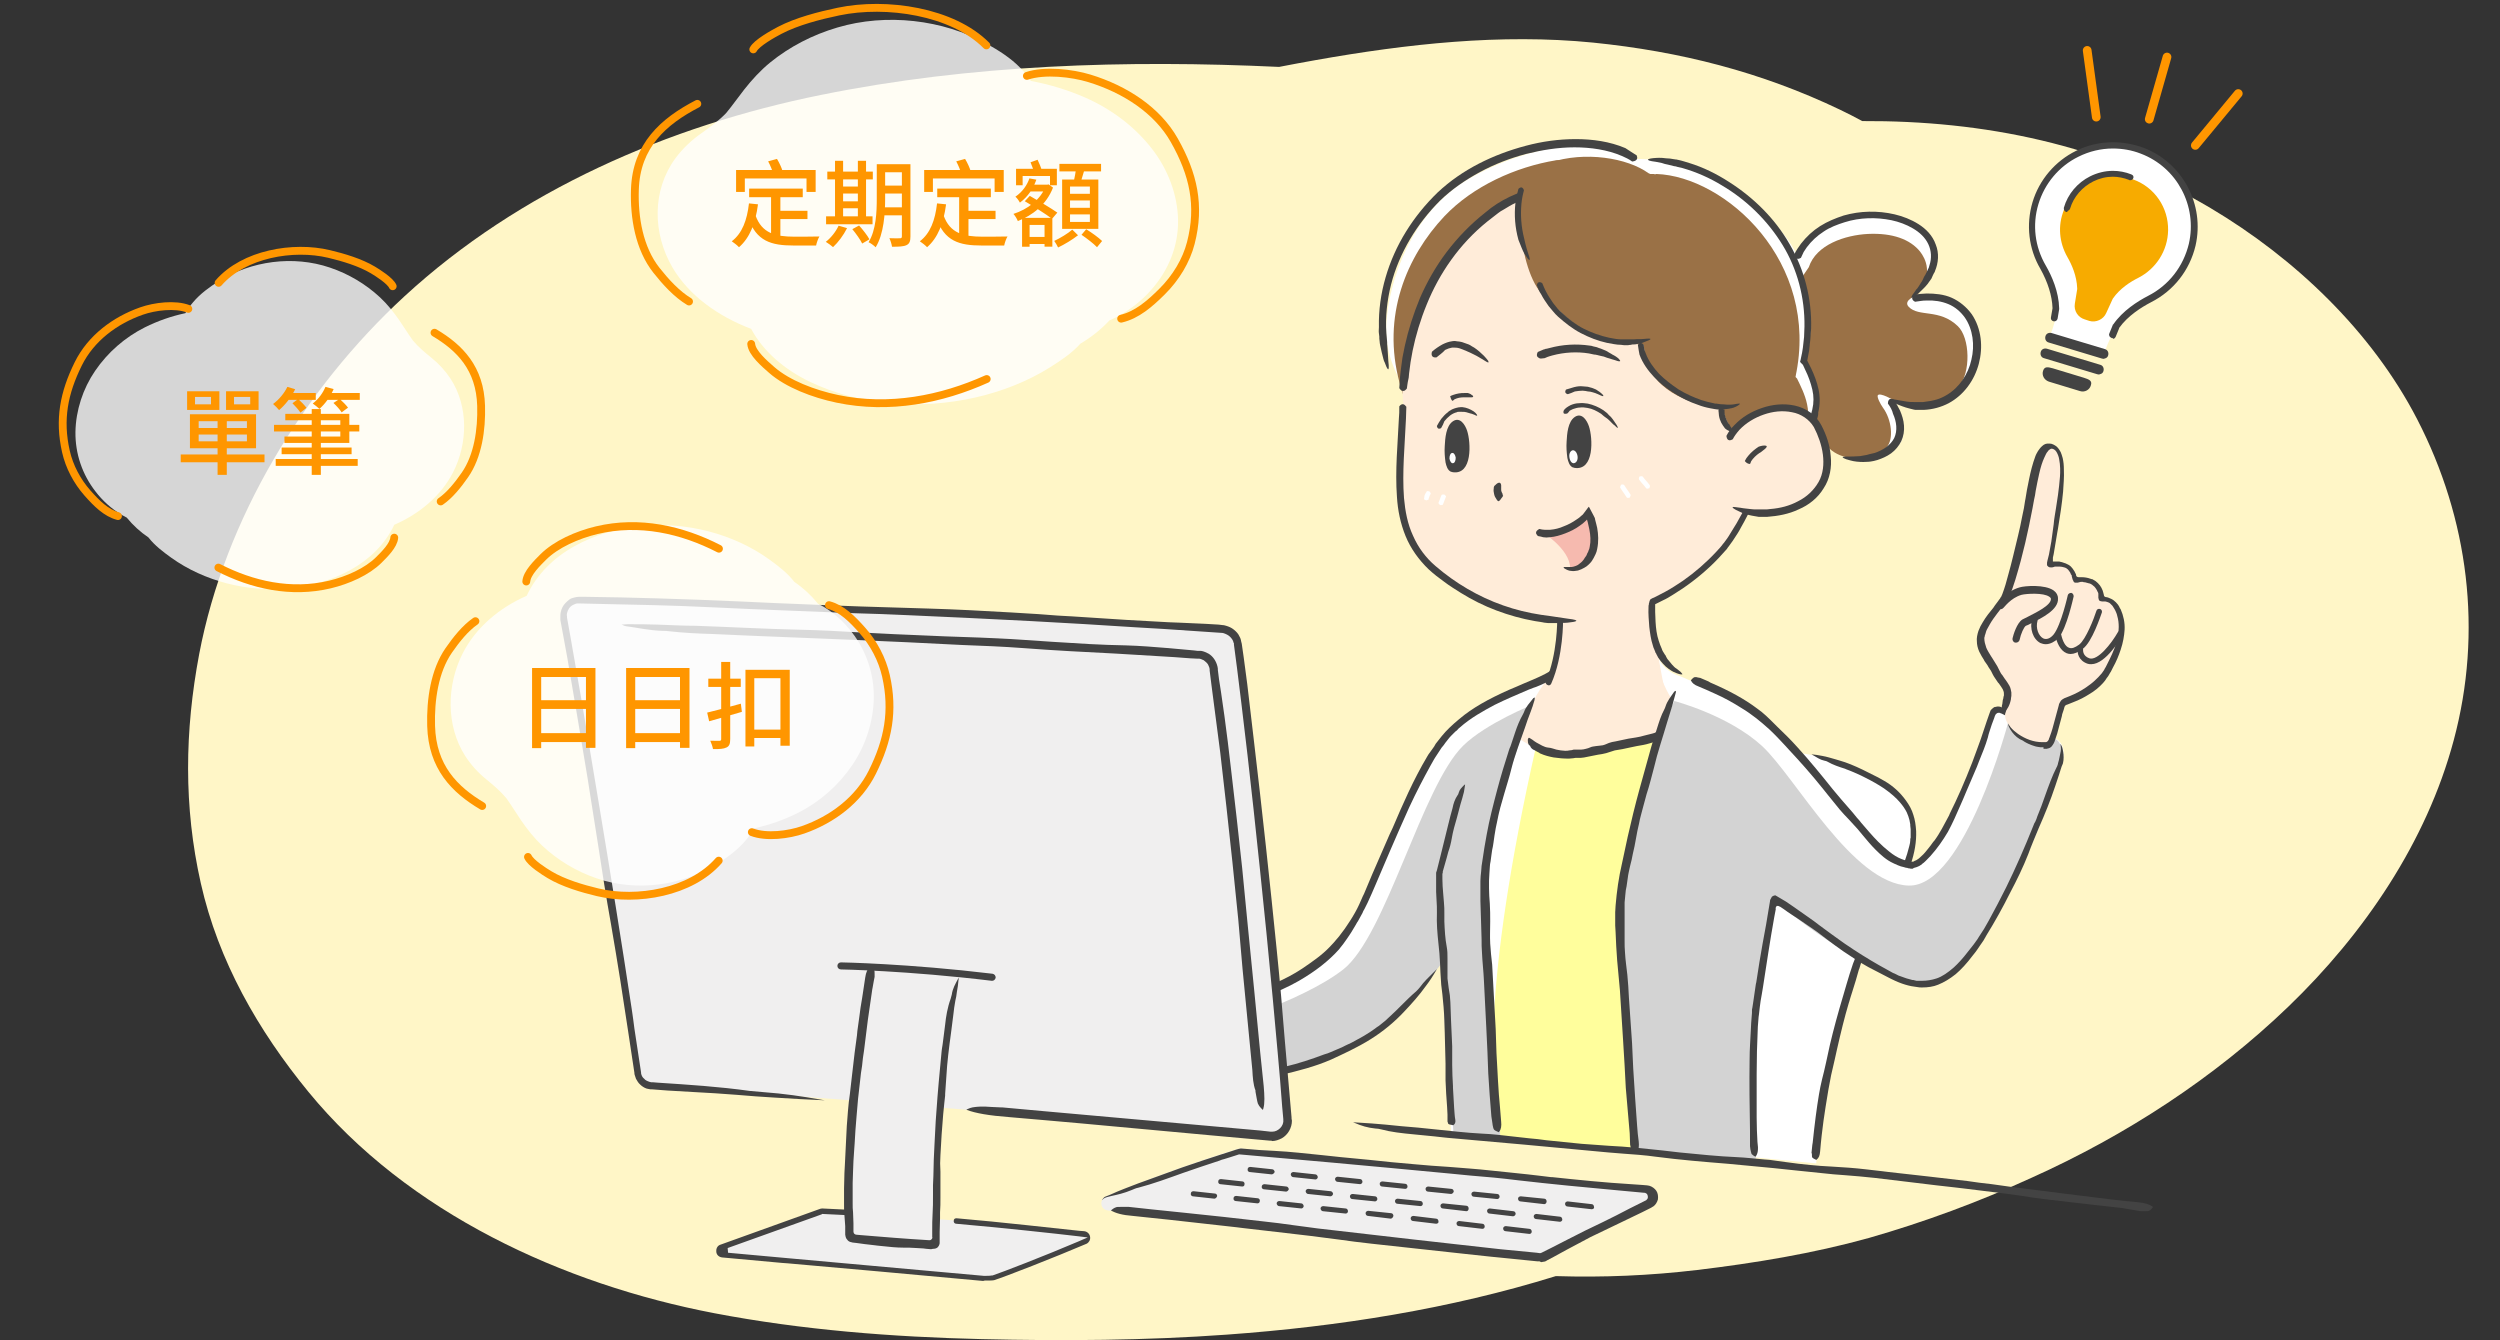 <svg width="638" height="342" viewBox="0 0 638 342" fill="none" xmlns="http://www.w3.org/2000/svg">
<rect x="0" y="0" width="638" height="342" fill="#333333" stroke="none"/>
<g clip-path="url(#clip0_805_46576)">
<path d="M51.246 225.402C55.733 245.314 65.874 262.967 78.696 278.626C104.027 309.556 143.695 327.73 182.271 335.125C204.763 339.427 227.676 341.197 250.54 341.743C271.409 342.239 292.328 342.099 313.155 340.593C341.69 338.525 369.943 334.074 397.045 325.662C409.076 326.045 421.118 325.525 433.071 324.106C447.872 322.328 462.524 319.921 476.895 315.942C491.117 311.867 505.011 306.727 518.459 300.564C542.391 289.81 565.048 275.118 583.971 256.911C603.226 238.39 619.244 214.922 626.189 188.914C633.64 161.169 629.972 132.398 616.877 107.019C605.287 84.568 585.652 65.881 564.087 53.076C536.72 36.829 506.183 30.741 475.248 30.898C473.402 29.897 471.523 28.929 469.619 28.019C449.428 18.349 428.783 13.129 406.548 10.871C382.947 8.53 359.065 11.21 335.804 15.329C332.691 15.881 329.565 16.463 326.425 17.075C287.369 15.247 247.866 16.446 209.448 24.239C170.591 32.114 132.553 48.6 103.183 75.65C77.521 99.317 57.38 132.414 50.832 166.934C47.14 186.506 46.834 205.83 51.246 225.402Z" fill="#FFF6C7"/>
<path d="M463.5 296.9C463.5 296.9 466 259.3 477.3 238.6C486.8 221.2 498 207.7 476 197C457.6 188.1 436.9 193 436.9 193L431.8 293.8L463.5 296.9Z" fill="white"/>
<path d="M463.5 296C463.1 295.8 462.8 295.7 462.5 295.4C462.4 295.3 462.4 294.9 462.4 294.7C462.4 294.5 462.4 294.4 462.3 294.2L462.5 292.2L462.6 291.6C463.1 286.8 463.6 282.9 464.2 279.3C464.4 278 464.7 276.7 465 275.4C465.2 274.7 465.3 274.1 465.5 273.4C465.7 272.7 465.8 271.9 466 271.2C466.3 269.7 466.7 268.1 467 266.6C467.9 262.8 469 258.7 470.5 253.7C470.7 252.9 471 252.1 471.2 251.3C471.7 249.5 472.3 247.7 472.9 245.9C473.7 243.8 474.6 241.7 476.1 238.9C476.7 237.7 477.4 236.5 478 235.4C478.5 234.5 479 233.6 479.5 232.7L484.7 222.9C485.8 220.8 486.6 218.5 487.2 216.1L487.3 215.7C487.4 215.3 487.5 214.9 487.5 214.5V214.3C487.5 214.1 487.5 214 487.6 213.8V213.1C487.6 212.9 487.6 212.6 487.6 212.3V211.6L487.5 210.7C487.5 210.6 487.5 210.5 487.5 210.4L487.3 209.3L487 208.3L486.6 207.3C486.2 206.5 485.6 205.6 484.9 204.8C483.9 203.6 482.5 202.4 480.8 201.2C479.3 200.2 477.7 199.3 475.9 198.4C475.8 198.3 475.6 198.3 475.5 198.2C475.3 198.1 475.1 198 474.9 197.9C473.8 197.4 472.5 196.8 471.1 196.3L470.9 196.2C469.3 195.7 467.8 195.2 466.4 194.4C466.1 194.2 465.8 194.2 465.5 194.1C464.5 193.9 463.7 193.3 462.8 192.8C462.6 192.7 462.5 192.6 462.3 192.5C463.2 192.6 464.1 192.7 465 192.9C466.2 193.1 467.4 193.5 468.5 193.8L469.5 194.1C471.3 194.6 473.2 195.4 475.3 196.4C475.8 196.7 476.4 196.9 476.9 197.2C477.3 197.4 477.7 197.6 478.1 197.8C478.5 198 478.9 198.2 479.3 198.4C479.8 198.7 480.4 199 480.9 199.3C483 200.5 484.9 202.2 486.4 204.3C487.2 205.4 487.9 206.6 488.3 208C488.7 209.2 488.9 210.5 489 212.1C489.1 214.8 488.6 217.7 487.6 220.6C486.9 222.5 486 224.2 485.1 225.9L484.7 226.7C484.4 227.3 484.1 227.9 483.8 228.4C482.7 230.4 481.6 232.5 480.7 234.6C480.2 235.8 479.5 237 478.8 238.1L478.3 239L477.7 240C476.9 241.4 476 242.9 475.4 244.5C475 245.4 474.8 246.3 474.5 247.2L474.4 247.4C474.2 248.1 474 248.8 473.8 249.5L473.6 250.2L472.7 253.1C472.4 253.9 472.2 254.8 471.9 255.7L471.8 256C470.7 259.7 469.8 263.4 468.8 267.8C468.6 268.7 468.4 269.6 468.2 270.5C467.9 271.8 467.6 273.1 467.3 274.4C466.8 276.8 466.4 279.3 465.9 282.4C465.5 284.8 465.2 287.2 464.9 289.7C464.8 290.8 464.6 292.3 464.5 293.8C464.4 294.9 464.2 295.5 463.6 295.9C463.6 296.1 463.6 296 463.5 296Z" fill="#434343"/>
<path d="M522 187.7C515.5 187.2 512.5 182.5 510.3 181.5C509.9 181.3 508.7 182.5 508.6 182.8C499.7 207.3 491.9 221.2 487.5 220.8C476.6 219.8 468.1 199.1 450.8 184.5V228.3C460.8 235.8 472.2 243.6 481.6 248.7C491 253.8 496.4 252.3 504 242.9C510.9 234.2 522 208.9 525.3 197.5C525.3 197.5 528.5 191.3 525 188.7L522 187.7Z" fill="white"/>
<path d="M524.1 188.3L525.2 185.9C518.7 185.4 512.3 182.8 510.2 181.8C509.8 181.6 509.3 181.8 509.1 182.3C501 206.7 492.2 221.5 487.8 221C477.5 219.9 468.1 199.1 450.8 184.5C444.5 179.2 437.3 175.9 430.7 173.4L428.6 172.5C427 172 424.7 170.8 423.4 168.3C420.4 162.3 422 152.5 422 152.5L399.3 158.4C399.3 158.4 400.6 167.3 396.6 171C392.6 174.7 377.7 177.2 368.9 187.8C359.2 199.5 351.8 227.3 342.1 240C332.4 252.7 309.6 256.2 309.6 256.2L313.4 275.5C313.4 275.5 333.3 273.9 347.9 265.4C360.4 258.1 367.7 244.3 367.7 244.3L367.9 244C368.7 263.5 370.1 286.2 370.4 290.4L447.8 295.9C447.8 295.9 447 264.1 448.1 255.5C449.2 246.9 451.3 234.5 451.3 234.5L452.1 229.6C452.2 229.1 452.8 228.9 453.2 229.2C462.9 236.5 473.2 244.2 482.3 249.2C491.7 254.3 497.5 250.8 504.2 242C511.7 232.2 522.4 206.6 525.7 195.2C525.9 195.2 527.6 190.9 524.1 188.3Z" fill="white"/>
<path d="M423.5 188C405.9 194 395.167 192.167 392 190.5C378 252.5 380.5 278 382.5 290L418.5 294C417.667 284.333 415.6 260.6 414 243C412.4 225.4 419.667 199 423.5 188Z" fill="#FFFE9C"/>
<path d="M396 172.2C396 172.2 392 176 390 182.3C388 188.6 387.9 188.6 387.9 188.6C387.9 188.6 392.2 192.2 400.1 192.4C408 192.6 423.7 187.5 423.7 187.5L426.5 178.2C426.5 178.2 422.8 172.6 422.8 167.1L396 172.2Z" fill="#FFECD9"/>
<path d="M391.2 179.8C391.2 179.8 379.2 184.6 373.4 190.3C362.9 200.6 353.7 238.8 342.8 247.4C331.9 255.9 308.7 262.6 308.7 262.6L317.9 275C317.9 275 338 270.7 348.4 264.5C358.9 258.3 368.3 245.3 368.3 245.3L370.9 288.9L382.9 290.4C382.9 290.4 379.3 239.8 379.7 224.2C380.1 208.6 391.2 179.8 391.2 179.8Z" fill="#D3D3D3"/>
<path d="M427.3 178.9C427.3 178.9 441.1 182.5 449.7 190.4C458.2 198.3 472.8 225.6 487.1 226C501.4 226.4 512.5 184.3 512.5 184.3C512.5 184.3 516.8 189.1 519.2 189.6C521.6 190.1 524.3 188.5 524.3 188.5C524.3 188.5 527.7 189.4 525.3 196.7C523 204 506.6 250.7 491.7 250.6C476.8 250.5 452.9 229.8 452.9 229.8C452.9 229.8 448.7 251 447.9 261.9C447.1 272.8 448.1 296.5 448.1 296.5L418 293.9C418 293.9 413.7 246.6 414.2 231.9C414.7 217.2 424.7 183.3 427.3 178.9Z" fill="#D3D3D3"/>
<path d="M524.5 75.5C525.7 78.7 524 83.834 523 86L537 90C542 77 543.5 82.5 552.5 73.5C561.5 64.5 560 56.5 559.5 52.5C559 48.5 554.5 43 551.5 40.5C548.5 38 533.5 32 523 45C512.5 58 523 71.5 524.5 75.5Z" fill="white"/>
<path d="M537.5 79.9L539.1 76.4C539.1 76.3 539.2 76.3 539.2 76.2C541 73.6 543.7 71.9 545.7 70.9C550.2 68.6 553.2 64 553.3 58.8C553.4 53 549.9 47.8 544.4 45.8C540.4 44.3 536.2 44.7 532.5 46.8C529.9 48.3 527.8 50.8 526.7 53.6C525.1 57.6 525.5 61.9 527.6 65.6C528.7 67.5 530 70.4 530.1 73.6C530.1 73.7 530.1 73.8 530.1 73.8L529.5 77.5C529.2 79.3 530.3 81 532 81.5L533.2 81.9C534.9 82.4 536.8 81.5 537.5 79.9Z" fill="#F7AB00"/>
<path d="M488 221.7C487.7 221.7 487.5 221.7 487.2 221.6C487.1 221.6 486.9 221.6 486.8 221.5C486.5 221.5 486.2 221.4 485.9 221.3L485.5 221.2C485.4 221.2 485.2 221.1 485.1 221.1C484.8 221 484.6 220.9 484.3 220.8C484.2 220.7 484 220.7 483.9 220.6C483.6 220.5 483.4 220.4 483.2 220.3C481.4 219.5 479.9 218.1 478.6 216.8C477.5 215.7 476.5 214.5 475.5 213.3C475 212.7 474.5 212.1 474 211.5C473.3 210.7 472.5 209.9 471.8 209.1C471 208.3 470.2 207.4 469.5 206.6C468.5 205.4 467.5 204.1 466.5 202.9C466.1 202.4 465.7 201.9 465.3 201.4C462.1 197.4 459.3 194.3 456.6 191.4L455.6 190.3C454.3 188.9 453 187.5 451.5 186.1C450.3 185 449.2 184.1 448.2 183.3C447 182.4 445.8 181.5 444.6 180.8C442.4 179.4 440.1 178.1 437.6 177C436.1 176.3 434.7 175.7 433.5 175.2C432.4 174.8 431.8 174.3 431.5 173.6L431.6 173.5C431.9 173.2 432.1 172.9 432.5 172.8C432.5 172.8 432.5 172.8 432.6 172.8C432.8 172.8 433.1 172.8 433.3 172.9C433.5 172.9 433.7 173 433.9 173C434.6 173.3 435.3 173.6 436 173.9L436.5 174.2C441.4 176.3 445.2 178.4 448.4 180.8C450 181.9 451.4 183.3 452.8 184.7L453.4 185.3C455.3 187.1 457.2 189 458.8 190.8C461.9 194.2 464.9 197.9 467.7 201.4L468.2 202C469.4 203.4 470.6 204.9 471.8 206.2C472.5 207 473.2 207.8 473.9 208.7C474.3 209.1 474.7 209.6 475 210C476.4 211.6 477.8 213.3 479.3 214.8C480.2 215.7 481.2 216.6 482.1 217.3C483.2 218.2 484.2 218.8 485.2 219.2C486.2 219.6 487.1 219.8 487.8 219.9C487.9 219.9 487.9 219.9 488 219.9H488.1H488.2H488.3L488.4 219.8C488.5 219.8 488.6 219.7 488.6 219.7L488.8 219.6H488.9C489.2 219.4 489.6 219.2 489.9 218.9C490.5 218.4 491.1 217.8 491.8 216.9C492.4 216.2 492.9 215.5 493.4 214.8L493.6 214.6C495.1 212.6 496.2 210.3 497.4 208.1L497.6 207.6C499.5 203.8 501.4 199.5 503.3 194.6C504.1 192.5 504.8 190.5 505.5 188.6L506.5 185.6L507 184.1L507.7 182.1C507.8 181.8 507.9 181.5 508 181.3C508.2 181.1 508.3 180.9 508.6 180.7C508.8 180.5 509 180.4 509.3 180.4C509.4 180.4 509.6 180.3 509.7 180.3H509.9H510C510.4 180.3 510.9 180.5 511.3 180.7C511.5 180.8 511.7 180.9 511.9 180.9C512.6 181.2 513.3 181.5 514 181.7L514.2 181.8C515.9 182.4 517.5 182.9 519.1 183.8C519.4 184 519.7 184 520 184.1C521 184.3 521.9 184.8 522.8 185.3C523 185.4 523.3 185.6 523.5 185.7C522.3 185.6 521.4 185.5 520.5 185.3C519.1 185 517.8 184.6 516.5 184.2L515.6 183.9C514.6 183.6 513.5 183.2 512.4 182.8L511.6 182.5L511.2 182.3L510.8 182.1C510.7 182.1 510.6 182 510.5 182C510.4 181.9 510.2 181.9 510.1 181.9C509.8 181.9 509.6 182 509.4 182.2C509.2 182.4 509.2 182.6 509.1 182.7L508.9 183.3L508.3 184.9C507.9 186.2 507.5 187.2 507.3 188.2C506.7 190.3 505.8 192.4 505 194.4L504.5 195.7C503.6 197.8 502.7 199.9 501.8 202L501 203.9L500.3 205.5C499.3 207.8 498.3 210.1 497.1 212.3C495.8 214.5 494.4 216.5 492.7 218.4C492 219.1 491.5 219.7 490.9 220.2C490.7 220.3 490.5 220.5 490.4 220.6L490.3 220.7C490.2 220.7 490.2 220.8 490.1 220.8L489.8 221C489.4 221.2 488.9 221.4 488.4 221.5C488.2 221.7 488.1 221.7 488 221.7Z" fill="#434343"/>
<path d="M542.2 308.4L541.7 308.3C539 308 536.3 307.7 533.6 307.4C529.6 306.9 525.6 306.5 521.6 306C519.8 305.8 517.9 305.5 516.1 305.2C514.6 305 513.2 304.8 511.7 304.6C508.5 304.2 505.3 303.8 502 303.4C502 303.4 496.2 302.7 494.2 302.5C489 301.9 483.7 301.2 478.4 300.6C475.8 300.3 473.2 300.1 470.7 299.9C468.8 299.8 467 299.6 465.1 299.4C462.8 299.2 460.6 298.9 458.3 298.7C456.4 298.5 454.5 298.3 452.6 298.1C448.2 297.7 444.4 297.3 441 297C434.8 296.5 428.7 296 422.6 295.2C419.8 294.8 416.9 294.6 414.1 294.4C412.9 294.3 411.6 294.2 410.4 294.1L388.9 292.1L369.7 290.4C369.4 290.4 369 290.3 368.7 290.3C368.4 290.3 368.1 290.2 367.8 290.2L366 290C364.3 289.8 362.6 289.7 360.9 289.5C357.7 289.2 355 288.9 352.4 288.2C352 288.1 351.5 288 351 288C349 287.8 347.4 287.3 345.8 286.6C345.6 286.5 345.5 286.5 345.3 286.4C346.9 286.5 348.5 286.6 350 286.7C351.2 286.8 352.4 286.9 353.6 287C354.9 287.1 356.3 287.3 357.6 287.4C360.4 287.6 363.3 287.9 366.1 288.2C370.1 288.6 374.2 289.1 378.2 289.3C381 289.4 383.9 289.8 386.7 290.1C387.9 290.2 389.1 290.4 390.3 290.5C391.8 290.6 393.2 290.8 394.7 291C397.6 291.3 400.6 291.6 403.6 291.9C405.9 292.1 408.2 292.2 410.5 292.4C412.8 292.5 415.2 292.7 417.5 292.9C419.8 293.1 422 293.4 424.3 293.6C425.7 293.8 427.2 293.9 428.6 294.1C433.8 294.6 438.4 295.1 443.2 295.3C445.5 295.4 448 295.7 450.3 295.9L451.6 296C453.1 296.2 454.5 296.4 456 296.6C457.9 296.9 460 297.1 461.9 297.3C463.7 297.5 465.5 297.6 467.3 297.7C468.8 297.8 470.4 297.9 471.9 298C474.7 298.2 477.6 298.6 480.4 298.9L482 299.1C489.1 299.9 495.5 300.6 502.1 301.4C504.2 301.7 506.2 302 508.3 302.2C510 302.4 511.6 302.7 513.3 302.9C517.8 303.5 522.2 304 526.7 304.6L538.8 306.1C541.2 306.4 543.4 306.6 545.6 306.8C547.5 307 548.7 307.4 549.4 308C549.4 308 549.4 308 549.4 308.1C549.1 308.5 548.9 308.8 548.4 309C548.2 309.1 547.5 309.1 547.1 309.1C546.8 309.1 546.5 309.1 546.3 309.1L542.2 308.4Z" fill="#434343"/>
<path d="M527.5 54.1C527.4 54.1 527.3 54.1 527.3 54.1C526.9 54 526.6 53.5 526.7 53C527.7 49.5 530.2 46.6 533.4 45C535.2 44.1 537.2 43.6 539.2 43.6C540.8 43.6 542.4 43.9 543.9 44.5C544.1 44.6 544.3 44.7 544.4 44.9C544.5 45.1 544.5 45.3 544.4 45.5C544.3 45.8 544 46 543.6 46C543.5 46 543.4 46 543.3 45.9C542 45.4 540.6 45.1 539.2 45.1C537.5 45.1 535.8 45.5 534.2 46.3C531.4 47.7 529.2 50.2 528.3 53.2C528.2 53.5 528 53.7 527.7 53.8C527.6 54.1 527.5 54.1 527.5 54.1Z" fill="#434343"/>
<path d="M539.1 86.3C539 86.3 538.9 86.3 538.8 86.2C538.6 86.1 538.4 86 538.3 85.7C538.2 85.5 538.2 85.3 538.3 85.1L539.2 82.9C539.2 82.8 539.2 82.8 539.3 82.8C541.7 79.3 545.5 76.9 548.2 75.5C553.5 72.8 557.2 68 558.6 62.2C560.8 52.6 555.6 42.7 546.3 39.2C544 38.3 541.6 37.9 539.2 37.9C536.2 37.9 533.2 38.6 530.4 40C525.5 42.4 521.8 46.8 520.2 52.1C518.6 57.4 519.3 63 522.1 67.8C523.6 70.4 525.4 74.4 525.5 78.7C525.5 78.8 525.5 78.8 525.5 78.9L525.1 81.3C525 81.7 524.7 82 524.3 82C524.2 82 524.2 82 524.1 82C523.6 81.9 523.3 81.5 523.4 81L523.8 78.7V78.6C523.7 75.5 522.6 72 520.7 68.6C517.7 63.5 517 57.3 518.7 51.6C520.4 45.9 524.5 41.1 529.8 38.5C532.8 37 536 36.3 539.3 36.3C541.9 36.3 544.5 36.8 547 37.7C557 41.5 562.7 52.2 560.3 62.7C558.8 69 554.7 74.2 549 77.1C546.5 78.4 543 80.6 540.8 83.7V83.8L539.9 86C539.8 86.2 539.6 86.4 539.3 86.5C539.3 86.3 539.2 86.3 539.1 86.3Z" fill="#434343"/>
<path d="M312.6 272.7L312.2 270.8L311.3 266.9C310.7 264.5 310.2 262.1 309.7 259.7L309.3 257.8C309.3 257.8 308.9 256 308.8 255.5L310.1 255.3L311 255.1L311.7 255C312.4 254.9 313.1 254.7 313.8 254.6C315.2 254.3 316.6 253.9 318 253.5C320.8 252.7 323.2 251.8 325.4 250.9C327.9 249.8 330.2 248.6 332.3 247.2C334.8 245.5 337.3 243.8 339.3 241.7C340.1 240.9 340.6 240.3 341.1 239.7C341.3 239.5 341.5 239.2 341.7 239C341.8 238.9 343.2 237 343.2 237L344.6 234.9C344.8 234.6 345 234.3 345.1 234.1L345.8 232.9C346.6 231.5 347.2 230.1 347.8 228.7L348.1 228.1L350.2 223.1L354.6 213L355.4 211.3C358 205.2 360.7 199 364.2 193.1C364.4 192.7 364.7 192.3 365 191.9L366 190.5L366.4 189.8L367.9 187.9C369.1 186.4 370.6 185 372.4 183.5C375.7 180.7 379.8 178.4 385.2 176C386.4 175.5 387.6 175 388.7 174.5C389.6 174.1 390.4 173.8 391.3 173.4C392.3 173 393.3 172.5 394.3 172C394.8 171.7 395.3 171.5 395.6 171.2C396 170.9 396.3 170.6 396.7 170.2C397.4 169.4 397.9 168.4 398.2 167.2C398.5 166.2 398.7 165 398.8 163.7C398.9 161.8 399 160.5 399.5 159.5C399.9 159.7 400.3 159.9 400.6 160.4C400.8 160.7 400.9 161.7 401 162.4V162.9V163V163.1C400.9 164.7 400.7 166.1 400.4 167.4L400.2 167.9C399.9 169 399.5 169.9 398.9 170.7C398.6 171.2 398.2 171.6 397.9 172C397.7 172.2 397.5 172.4 397.3 172.6C397.1 172.7 397 172.8 396.8 172.9L396.6 173C395.1 174 393.5 174.7 392 175.3L391.4 175.5L390.1 176C387.1 177.3 384.2 178.5 381.4 179.9C378.6 181.4 375.3 183.2 372.5 185.7C372.2 185.9 372 186.2 371.8 186.4L371.4 186.7L371 187.1C370.8 187.3 370.5 187.6 370.3 187.8C369.8 188.3 369.4 188.9 368.9 189.5C368.7 189.7 368.6 190 368.4 190.2L367.9 190.8L366.2 193.4C366.1 193.6 366 193.7 365.9 193.9L365 195.5C363.3 198.6 361.5 202 359.6 206.1C357.9 209.8 356.3 213.6 354.8 217C354.2 218.4 353.6 219.8 353 221.2C351.7 224.2 350.4 227.4 349 230.4L348.2 232C348 232.3 347.8 232.7 347.7 233L346.6 235C346.4 235.3 346.2 235.6 346 236C345.9 236.2 344.8 238 344.8 238C344.6 238.3 344.4 238.6 344.2 238.9C344.1 239.1 342.8 240.9 342.8 240.9C342.7 241 342.6 241.2 342.4 241.4C342.2 241.7 341.9 242 341.7 242.3C339.1 245.2 335.8 247.8 331.5 250.3C328.7 251.9 325.6 253.3 322.2 254.5C318.9 255.7 315.6 256.6 312.3 257.2L311.9 257.3L311.1 257.4V257.9C311.1 258 311.1 258.1 311.1 258.2L312 262.6L313 267.2L314.4 274V274.1C314.4 274.3 314.6 274.5 314.8 274.5L315 274.6L316.6 274.4C320.6 273.8 324.4 273.1 328 272.2C331.4 271.4 334.7 270.3 337.9 269.1L339.1 268.7C339.1 268.7 340.8 268 341 267.9C341.5 267.7 342.1 267.4 342.6 267.2L343.4 266.8C343.9 266.6 344.4 266.3 344.9 266.1L347.1 264.9C347.7 264.6 348.3 264.2 348.8 263.9L349.6 263.4L350.9 262.5C351.2 262.3 351.5 262 351.9 261.8L352.4 261.4C353.2 260.8 354 260.1 354.7 259.4C355.7 258.5 356.7 257.5 357.7 256.5C358.9 255.3 360.1 254.1 361.4 253C361.7 252.7 362.1 252.3 362.4 251.9C363.4 250.5 364.6 249.4 365.7 248.3C366 248 366.4 247.6 366.7 247.3C365.8 248.9 364.9 250.3 363.9 251.6C362.2 254 360.2 256.2 358.5 258C355.9 260.8 353 263.2 349.8 265.2C346.3 267.4 342.5 269.1 339.7 270.4C335.6 272.2 331.2 273.3 327 274.3C324.9 274.8 322.7 275.2 319.8 275.7C318.6 275.9 317.4 276.1 316.2 276.2L315.5 276.3L313.9 276.5L313.3 276.6L312.6 272.7Z" fill="#434343"/>
<path d="M370.6 287.1C370.2 287 369.8 287 369.6 286.8C369.6 286.8 369.5 286.6 369.5 286.5C369.5 286.4 369.4 286.3 369.4 286.2V285V284.4L369.3 282.5C369.1 280.3 369 277.9 368.9 275.7C368.9 274.9 368.9 274.1 368.9 273.3C368.9 272.7 368.9 272.1 368.9 271.4C368.9 270.1 368.8 268.8 368.8 267.5C368.8 267.5 368.7 264.5 368.7 263.6C368.6 261.4 368.6 259.2 368.4 257C368.3 255.9 368.2 254.8 368.1 253.8C368 253 367.9 252.1 367.8 251.3C367.7 250.3 367.7 249.2 367.6 248.2C367.6 247.4 367.5 246.7 367.5 245.9C367.4 244 367.3 242.4 367.1 240.9C366.8 238.1 366.6 235.6 366.7 233C366.7 231.9 366.7 230.7 366.6 229.6C366.6 228.9 366.5 228.3 366.5 227.6V227.1C366.5 226.5 366.5 225.9 366.5 225.3C366.5 224.9 366.5 224.5 366.5 224.1C366.5 223.8 366.5 223.4 366.5 223V222.8C366.5 222.7 366.5 222.6 366.6 222.4L366.7 222.1L367.7 218.1L369.7 210C369.7 209.9 369.8 209.8 369.8 209.6C369.8 209.5 369.9 209.3 369.9 209.2L370.1 208.4C370.3 207.7 370.5 207 370.7 206.2C370.9 205.1 371.3 203.9 372 202.9C372.2 202.7 372.2 202.4 372.3 202.2C372.5 201.5 373 201 373.6 200.4C373.7 200.3 373.8 200.2 373.9 200.2C373.8 200.8 373.7 201.5 373.6 202.1C373.5 202.6 373.3 203.1 373.2 203.6C373 204.2 372.9 204.7 372.7 205.3C372.4 206.5 372.1 207.6 371.8 208.7C371.3 210.4 370.8 212.1 370.5 213.9C370.3 215.1 370 216.3 369.6 217.4C369.5 217.9 369.3 218.4 369.2 218.9L368.2 222.4C368.2 222.5 368.2 222.6 368.2 222.6C368.2 222.7 368.2 222.8 368.1 223C368.1 223.4 368.1 223.9 368.1 224.4C368.1 225.6 368.2 226.8 368.3 228C368.4 228.8 368.4 229.6 368.5 230.4C368.6 231.3 368.6 232.2 368.6 233.1C368.6 233.8 368.6 234.5 368.6 235.2C368.7 237.5 368.8 239.5 369.2 241.6C369.4 242.6 369.4 243.6 369.4 244.6V245.2C369.4 245.8 369.4 246.4 369.4 247C369.4 247.9 369.4 248.8 369.4 249.7C369.5 250.5 369.6 251.3 369.7 252.1C369.8 252.7 369.9 253.4 370 254C370.1 255.2 370.2 256.4 370.2 257.5L370.3 260.3C370.4 262.5 370.5 264.8 370.6 267C370.6 267.9 370.6 268.8 370.6 269.6C370.6 270.3 370.6 271.1 370.6 271.8C370.6 273.6 370.7 275.4 370.8 277.2V277.6C370.9 279.4 371 281.1 371.1 282.8C371.2 283.8 371.2 284.8 371.4 285.8C371.5 286.5 371.3 286.9 370.8 287.2C370.7 287.1 370.7 287.1 370.6 287.1Z" fill="#434343"/>
<path d="M448 295.2C447.6 295 447.3 294.8 447 294.5C446.9 294.3 446.8 293.7 446.7 293.3C446.7 293 446.6 292.8 446.6 292.5V292.4V289.1V288.6C446.5 282.6 446.4 276.4 446.5 270.2C446.5 267.8 446.7 265.4 446.8 263.1L446.9 261.1C447 260.2 447 259.4 447.1 258.5V258C447.1 257.7 447.1 257.5 447.2 257.2L447.4 255.9C447.6 254.3 447.9 252.7 448.1 251.1L448.2 250.7C448.7 247.2 449.3 243.8 449.8 240.9L450.7 236L451.1 233.6L451.7 230C451.7 229.7 451.8 229.5 452 229.2C452.1 228.9 452.2 228.8 452.4 228.7C452.6 228.6 452.8 228.5 453 228.5H453.1L455.8 230.1L457.7 231.4C458.9 232.3 460.2 233.1 461.4 234C462.4 234.7 463.4 235.4 464.4 236.2C466.4 237.7 468.5 239.2 470.6 240.7C473.8 242.9 476.7 244.7 479.5 246.3L481.3 247.3L483.1 248.3C483.4 248.4 483.6 248.5 483.8 248.6C484.2 248.8 484.5 249 484.9 249.1L486.3 249.6C486.4 249.6 486.5 249.7 486.6 249.7L487.7 250C487.9 250.1 488.1 250.1 488.3 250.1C488.4 250.1 489.1 250.3 489.1 250.3C489.2 250.3 489.4 250.3 489.5 250.3H490C490.2 250.3 490.4 250.3 490.5 250.3C491.7 250.3 493 250.1 494.2 249.7C495.7 249.2 497.1 248.2 498.6 246.9C499.7 245.9 500.9 244.6 502.2 242.9C502.7 242.3 503.2 241.6 503.7 241L504.2 240.3C504.5 239.9 504.8 239.5 505 239.1L506.3 237.1L507.5 235C509.1 232.1 510.6 229.2 512 226.4C514.4 221.5 516.7 216.3 519 210.5C519.1 210.2 519.2 210 519.4 209.7C519.5 209.5 519.6 209.2 519.7 209L519.9 208.4C520.6 206.7 521.3 204.9 521.9 203.1C522.9 200.3 523.7 198.1 524.8 195.9C525 195.6 525.1 195.2 525.2 194.9V194.8C525.4 194.2 525.5 193.7 525.6 193.2C525.7 192.7 525.8 192.2 525.9 191.7C526 191 525.9 190.4 525.8 189.8C526.1 190.2 526.3 190.7 526.4 191.2C526.6 192.1 526.7 193 526.6 194C526.6 194.2 526.5 194.4 526.5 194.6C526.5 194.8 526.4 195 526.3 195.2L526.1 195.7C525.9 196.4 525.6 197.2 525.4 197.9L524.5 200.6C523.3 204.2 521.8 207.9 520.3 211.3C519.4 213.5 518.4 215.8 517.6 218C516.3 221.3 514.7 224.6 513 227.8L512.9 228C511.1 231.6 509.1 235.2 507 238.6L506.2 240L505.3 241.3C504.8 242 504.4 242.7 503.8 243.4L503.4 243.9C501.9 245.9 500.5 247.4 499.1 248.6C497.6 249.8 496.1 250.7 494.6 251.3C493.4 251.8 492 252 490.5 252C490.1 252 489.7 252 489.3 251.9C487.3 251.7 485.2 251.1 482.8 249.9L482 249.5L476.8 246.8C474.6 245.6 472.4 244.1 470.3 242.7C468.9 241.7 467.5 240.7 466.2 239.7C465 238.8 463.9 237.9 462.7 237.1C461.4 236.2 460.1 235.3 458.9 234.5C457.7 233.7 456.4 232.9 455.2 232L454.3 231.4H454.2L454.1 231.3L453.8 231.2H453.4L453.3 231.4L453.2 231.5V231.6L453.1 231.8L453.2 231.9L452.8 234C451.7 240.1 450.8 246.2 449.9 252C449.8 252.6 449.7 253.2 449.6 253.8C449.4 254.9 449.2 256 449.1 257C449 257.6 449 258.2 448.9 258.8L448.8 259.5L448.6 262C448.4 266.2 448.3 270.5 448.3 274.2C448.3 277.7 448.3 281.3 448.3 285.2C448.3 287.5 448.4 289.4 448.5 291.4C448.8 293.4 448.6 294.5 448 295.2Z" fill="#434343"/>
<path d="M282.7 308.9C299.2 310.7 342.8 315.4 392.9 320.6C393.3 320.6 393.6 320.6 394 320.4L420.9 306.9C422.5 306 422 303.6 420.2 303.4C405.3 301.9 363.6 297.2 316.6 293.1C316.4 293.1 316.1 293.1 315.9 293.2C313.6 293.9 299.6 298.2 282.3 305.3C280.4 306.1 280.8 308.7 282.7 308.9Z" fill="#F0EFEF"/>
<path d="M328.9 285.5C323.8 228.5 317.5 177.9 315.8 164.4C315.5 162.4 313.9 160.8 311.9 160.7C247.6 156 168.7 153.3 147.9 152.7C145.2 152.6 143.1 155.1 143.6 157.7C152.6 208.4 160.4 260.3 162.5 273.8C162.8 275.8 164.5 277.3 166.5 277.4C182.8 278.3 200.1 279.5 217.1 280.8L218 280.9C217.3 289.3 216.8 299 216.7 309.4L216 309.3C214 309.2 211.9 309.1 209.9 309C209.7 309 209.5 309 209.4 309.1L184.1 318.2C183.2 318.7 183.5 320 184.5 320.1C193.8 321 223.2 323.5 251.1 326.2C251.3 326.2 253.3 326.2 253.5 326.1C256 325.4 268.5 320.4 277 316.8C277.9 316.4 277.6 315 276.6 314.9C271.4 314.3 256.5 312.6 244.1 311.5L239 311.1C239.1 300.7 239.6 291.1 240.3 282.7L245.4 283.1C281.5 286.1 312.5 289 324.3 290.2C326.9 290.4 329.1 288.2 328.9 285.5Z" fill="#F0EFEF"/>
<path d="M392.9 321.9H392.4C388.4 321.5 384.4 321.1 380.4 320.7L373.9 320C366 319.1 358 318.3 350.1 317.4C347.2 317.1 344.3 316.7 341.4 316.3C339.1 316 336.7 315.7 334.4 315.4C328.7 314.7 323 314.1 317.2 313.4L315.6 313.2L298.6 311.3C295.4 311 292.2 310.6 289.1 310.3C286.4 310.1 284.7 309.6 283.5 308.9C283.9 308.6 284.2 308.3 284.8 308.1C285 308 285.4 308 285.9 308C286.2 308 286.5 308 286.8 308C287.1 308 287.4 308 287.7 308H287.9C288 308 288 308 288.1 308L293.6 308.6L302.3 309.5C309 310.2 315.7 310.9 322.4 311.7C325 312 327.7 312.3 330.3 312.7C332.3 313 334.3 313.2 336.3 313.5C340.6 314 345 314.5 349.3 315L360.6 316.3C367.9 317.1 375.5 318 382.9 318.8C386.1 319.1 389.2 319.4 392.2 319.7L392.9 319.8H393H393.1C393.2 319.8 393.3 319.7 393.4 319.7L396 318.4L400.1 316.3C403 314.8 406 313.3 409 311.9C411.3 310.8 413.6 309.6 415.9 308.4L419.9 306.4C420 306.4 420 306.3 420.1 306.3C420.3 306.1 420.4 306 420.5 305.8C420.6 305.4 420.5 305 420.3 304.7C420.2 304.6 420 304.5 419.8 304.4C419.7 304.4 419.6 304.4 419.6 304.4L413.1 303.8C404.4 303 395.9 302.2 387.3 301.2C383.3 300.7 379.2 300.3 375.2 300C373.5 299.8 371.8 299.7 370.1 299.5C359.8 298.5 349.7 297.6 340 296.7C332.1 296 324.2 295.3 316.3 294.6H316.2L313.7 295.4C313.3 295.5 312.8 295.7 312.4 295.8C312 295.9 311.6 296 311.2 296.2C307.8 297.3 304.9 298.3 302 299.3C298.1 300.7 294.3 302.1 290.5 303.1C289.9 303.2 289.3 303.5 288.8 303.7C286.9 304.5 285.1 304.9 283.7 305.2L282.5 305.5C282.2 305.6 281.8 305.7 281.4 306.1C281.3 306.2 281.3 306.2 281.2 306.3C281.2 306.2 281.3 306.1 281.4 306C281.6 305.7 281.9 305.4 282.3 305.3L283.3 304.9C284.6 304.3 285.8 303.8 287.1 303.3C289.3 302.4 291.6 301.6 293.8 300.8C294.9 300.4 296 300 297.1 299.6C300 298.5 303.2 297.4 306.8 296.2C308.4 295.7 310.1 295.1 311.7 294.6L314.2 293.8L315.4 293.4L316.1 293.2C316.3 293.2 316.4 293.1 316.6 293.1C316.7 293.1 316.7 293.1 316.8 293.1C320 293.4 322.7 293.6 325.2 293.7C329.3 293.9 333.5 294.4 337.5 294.8C339.1 295 340.6 295.1 342.2 295.3C344.6 295.5 347.1 295.8 349.5 296C353.2 296.4 357 296.8 360.8 297.1C363.8 297.4 366.9 297.6 369.9 297.8C373.3 298.1 376.8 298.3 380.3 298.7C383.5 299 386.8 299.4 389.9 299.7C391.9 299.9 393.9 300.2 395.8 300.4H396.1C402.7 301.1 409.5 301.8 416.2 302.2C417.2 302.3 418.1 302.3 419.1 302.4L420.3 302.5C420.5 302.5 420.7 302.6 420.9 302.6C421.6 302.8 422.3 303.3 422.7 303.9C423.1 304.5 423.2 305.3 423.1 306.1C422.9 306.8 422.5 307.5 421.9 307.9C421.7 308 421.5 308.1 421.4 308.2L419 309.4C417.2 310.3 415.4 311.1 413.6 312C411.1 313.2 408.4 314.5 405.9 315.7C403.8 316.8 401.8 317.9 399.7 319L396.6 320.7L394.9 321.6C394.8 321.6 394.7 321.7 394.6 321.8C394.4 321.9 394.1 322 393.9 322C393.7 322 393.5 322.1 393.3 322.1L392.9 321.9Z" fill="#434343"/>
<path d="M324.5 291.1H324.1L308.6 289.7L276 286.7C270.1 286.2 263.9 285.6 257.7 285.1C252.4 284.7 248.9 284.1 246.6 283.2C247.2 282.9 247.8 282.6 248.9 282.5C249.2 282.5 249.6 282.4 250.2 282.4C251 282.4 252.1 282.4 253.1 282.5C253.8 282.5 254.6 282.6 255.3 282.6C255.4 282.6 255.6 282.6 255.7 282.6L266.7 283.6L321.5 288.5L324.2 288.8H324.6H324.7C325.4 288.8 326.1 288.5 326.7 287.9C327.3 287.3 327.6 286.5 327.5 285.7V285.6L327.2 282.3C326.9 278 326.5 273.5 326.1 269C325.3 260 324.4 250.2 323.2 238.1C320.9 215.3 318.9 196.6 316.8 179.5C316.4 176.5 316.1 173.6 315.7 170.6L314.9 164.5V164.3C314.9 164.2 314.9 164.1 314.8 164C314.7 163.4 314.3 162.9 313.9 162.5C313.5 162.1 312.9 161.8 312.3 161.6C312.2 161.6 312 161.5 311.8 161.5H311.6L305.7 161.1L296.8 160.5L290 160.1C281.2 159.5 272.1 159 263.1 158.5C251.5 157.9 241.2 157.4 231.8 157C227.3 156.8 222.7 156.6 218.2 156.5C206.4 156 194.2 155.6 182.1 155C172.1 154.5 161.9 154.3 152.1 154.1L147.8 154H147.7C147.5 154 147.5 154 147.4 154C147 154 146.6 154.2 146.2 154.4C145.4 154.8 144.9 155.6 144.7 156.5C144.7 156.7 144.6 157 144.7 157.2V157.4V157.6L145.7 163.2L148.2 177.5C149.7 186.4 151.3 195.8 153 206.1C155.8 222.9 158.6 240.2 161.2 257.4C161.3 258.3 161.5 259.2 161.6 260.2C161.7 261 161.8 261.7 161.9 262.5L163.6 273.7V273.9C163.7 274.5 164 275 164.4 275.3C164.7 275.7 165.2 275.9 165.8 276.1C166.1 276.2 166.2 276.2 166.7 276.2L167.9 276.3C175.5 276.8 183.5 277.3 191.3 278.4C192.4 278.5 193.6 278.6 194.7 278.7C200.2 279.1 204.8 279.8 209.3 280.6C209.7 280.7 210.1 280.7 210.5 280.8C206.3 280.6 201.9 280.4 197.6 280.1C194.4 279.9 191.2 279.7 188 279.4C184.4 279.1 180.8 278.9 177.2 278.7L170.3 278.3L166.4 278C166.3 278 166.1 278 166 278C165.6 277.9 165.3 277.9 165 277.8C164.4 277.6 163.8 277.2 163.4 276.8C162.9 276.4 162.6 275.8 162.3 275.3C162.2 275 162.1 274.7 162 274.4C161.9 274.2 161.9 274 161.9 273.8L160.3 263.2C159.1 255.1 157.6 245.5 155.9 235.7C154.7 229 153.6 222.1 152.6 215.4C152 211.4 151.3 207.4 150.7 203.4L150 198.9C148.3 188.8 146.6 178.3 144.8 168L143 158.2C143 158.1 143 158 143 157.9V157.5C143 157 143 156.6 143.1 156.2C143.3 155.3 143.7 154.5 144.3 153.9C144.6 153.6 144.9 153.3 145.3 153C145.7 152.7 146.1 152.6 146.5 152.5C146.9 152.4 147.3 152.3 147.8 152.3H149C155.6 152.4 161.7 152.5 167.7 152.7C174.8 152.9 182.1 153.2 189.1 153.5C192 153.6 194.8 153.8 197.7 153.9L202.7 154.1C213.9 154.6 225.5 155 236.9 155.3C243.9 155.5 251.1 155.9 258.1 156.3L259.7 156.4C263.1 156.6 266.6 156.8 270 157.1L273.6 157.3C278.1 157.6 282.8 157.9 287.5 158.2C291.1 158.4 294.8 158.6 298.3 158.8L300.9 158.9L307.6 159.2L311 159.4L311.8 159.5C312.2 159.5 312.6 159.6 312.9 159.7C313.6 159.9 314.3 160.2 314.9 160.7C315.5 161.2 316 161.7 316.3 162.4C316.5 162.7 316.6 163 316.7 163.4V163.5C316.7 163.6 316.8 163.8 316.8 163.9L316.9 164.3L317.4 167.8L318.3 174.6L319.9 188.2C322.2 207.6 324.1 225.3 325.8 242.2C326.6 250 327.3 258 327.9 265.7L329.6 285.1C329.6 285.4 329.6 285.6 329.7 286C329.7 287.8 328.7 289.6 327.1 290.5C326.3 290.9 325.5 291.2 324.6 291.2L324.5 291.1Z" fill="#434343"/>
<path d="M237.6 318.8L236.4 318.7L235.6 318.6L233.9 318.5C232.7 318.4 231.6 318.4 230.6 318.4C228.8 318.4 226.9 318.2 225.1 318L224.1 317.9C223 317.8 221.9 317.6 220.7 317.5L218.5 317.2L217.6 317.1C217.1 317 216.7 316.9 216.4 316.6C216.1 316.3 215.9 316 215.8 315.6C215.8 315.4 215.7 315.3 215.7 315.1V314.3V313.8V312.9L215.5 310.2C215.4 309.2 215.4 308.3 215.4 307.3C215.4 306 215.4 304.7 215.4 303.3C215.4 302 215.5 300.7 215.5 299.3L215.6 297.5C215.7 295.5 215.8 293.5 215.9 291.4L216.1 287.4L216.4 283.5C216.5 282 216.7 280.5 216.9 279.1L217.4 274.7L217.6 273C217.9 270.1 218.3 267.1 218.7 264.2L218.8 263.1C219 261.9 219.1 260.7 219.3 259.5C219.5 257.9 219.7 256.4 220 254.8L220.2 253.5C220.4 252.2 220.6 250.8 220.8 249.5C221 248.1 221.4 247.2 222.1 246.7L222.2 246.8C222.6 247.1 222.9 247.3 223.1 247.6C223.2 247.7 223.2 248.3 223.2 248.6C223.2 248.8 223.2 249.1 223.2 249.3L223 250.3C222.9 250.9 222.8 251.5 222.7 252L222.6 252.5C221.8 257.7 221.1 262.9 220.5 268.1C220.3 269.4 220.1 270.7 220 272C219.8 273.3 219.6 274.5 219.5 275.8C219.1 279 218.8 282 218.6 284.8C218.4 287.2 218.2 289.6 218.1 291.9L218 293.3C217.9 294.3 217.9 295.3 217.8 296.3L217.7 298.9C217.7 299.9 217.6 300.9 217.6 301.9C217.6 303.7 217.6 305.4 217.6 307.1C217.6 307.9 217.6 308.7 217.7 309.4C217.7 310.3 217.8 311.3 217.8 312.2V314.2C217.8 314.3 217.8 314.5 217.9 314.7C218 314.9 218.3 315.1 218.6 315.1L219.7 315.2L223.4 315.5C226.8 315.8 229.8 316 232.5 316.2L237.1 316.5H237.2C237.3 316.5 237.5 316.5 237.7 316.3C237.9 316.1 238 315.9 237.9 315.6V314.3C237.9 312.6 237.9 311.1 238 309.7C238.1 308.3 238.1 306.8 238.1 304.9V302.5L238.2 300.1L238.3 295.9L238.5 291.7C238.6 289.8 238.7 287.9 238.8 286C238.9 285.1 238.9 284.2 239 283.3C239.3 278.8 239.8 273.5 240.3 268.3C240.3 268 240.4 267.7 240.4 267.5C240.4 267.3 240.5 267.1 240.5 266.9L240.6 266.2C240.8 264.6 241 263.1 241.2 261.5C241.4 259.5 241.8 257.1 242.6 254.9C242.7 254.5 242.8 254.1 242.9 253.8C243.1 252.3 243.8 251.1 244.5 249.8C244.6 249.7 244.6 249.6 244.7 249.5C244.7 249.7 244.6 250 244.6 250.2C244.5 251.2 244.4 252.2 244.2 253.1C244.1 253.9 244 254.7 243.8 255.4C243.6 256.6 243.4 257.7 243.3 258.9C243.1 260.5 242.9 262 242.7 263.6C242.2 267.3 241.7 271.1 241.5 274.9C241.4 276.3 241.3 277.8 241.2 279.2V279.6C241.1 280.2 241.1 280.8 241 281.4C240.9 282.4 240.8 283.4 240.7 284.4L240.3 289.6C240.2 291.1 240.1 293 240 294.8C239.9 296.2 239.9 297.6 240 299V305.7C240 306.9 240 308.2 239.9 309.4V310V310.9C239.9 312.1 239.8 313.2 239.8 314.4V316.6C239.8 316.8 239.8 317.1 239.8 317.3C239.7 317.6 239.7 317.8 239.6 317.9C239.5 318.1 239.3 318.3 239.2 318.4C238.9 318.6 238.6 318.7 238.1 318.7L237.6 318.8Z" fill="#434343"/>
<path d="M250.9 326.9C232.8 325.2 214.4 323.6 201 322.4L199.6 322.3C192.8 321.7 187.4 321.2 184.3 320.9C183.5 320.8 182.9 320.3 182.8 319.5C182.7 318.8 183 318 183.7 317.7L209 308.6C209.3 308.5 209.5 308.4 209.8 308.4C211.9 308.5 214 308.6 216 308.7C216.2 308.7 216.4 308.8 216.5 308.9C216.6 309 216.7 309.2 216.7 309.4C216.7 309.8 216.4 310.1 216 310.1C213.9 310 211.9 309.9 209.9 309.8H209.8L209.7 309.9L185.7 318.5L185.8 319.7C189.3 320 194.6 320.5 201.2 321.1C214.7 322.3 233.2 324 251.1 325.6H251.2C251.6 325.6 252.7 325.6 253.1 325.5H253.2H253.3C255.7 324.7 266.6 320.5 275.5 316.7L276.4 316.3V316.9V316.3L277.6 315.8L275.2 315.5C269.3 314.8 255.5 313.3 244 312.3C243.6 312.3 243.3 311.9 243.4 311.5C243.4 311.1 243.7 310.9 244.1 310.9C255.8 311.9 269.5 313.5 275.4 314.1L276.7 314.2C277.5 314.3 278.1 314.9 278.2 315.7C278.3 316.4 277.9 317.1 277.3 317.4C269.1 320.9 256.3 325.9 253.7 326.7C253.4 326.8 252.2 326.8 251.3 326.8C251 326.9 251 326.9 250.9 326.9ZM252.8 324.3L253 324.7L252.8 324.3Z" fill="#434343"/>
<path d="M390.3 314.9C390.2 314.9 390.2 314.9 390.3 314.9L384.2 314.2C383.8 314.2 383.6 313.8 383.6 313.5C383.6 313.1 384 312.9 384.3 312.9L390.3 313.6C390.7 313.6 390.9 314 390.9 314.3C390.9 314.7 390.6 314.9 390.3 314.9ZM378.3 313.6L372.3 312.9C371.9 312.9 371.7 312.5 371.7 312.2C371.7 311.8 372.1 311.6 372.4 311.6L378.3 312.3C378.7 312.3 378.9 312.7 378.9 313C378.9 313.3 378.7 313.6 378.3 313.6ZM366.5 312.3L360.6 311.6C360.2 311.6 360 311.2 360 310.9C360 310.5 360.4 310.3 360.7 310.3L366.5 311C366.9 311 367.1 311.4 367.1 311.7C367.2 312 366.9 312.3 366.5 312.3ZM354.9 311L349.1 310.3C348.7 310.3 348.5 309.9 348.5 309.6C348.5 309.2 348.9 309 349.2 309L355 309.6C355.4 309.6 355.6 310 355.6 310.3C355.5 310.7 355.2 311 354.9 311ZM343.4 309.7L337.6 309.1C337.3 309.1 337 308.7 337 308.4C337 308 337.4 307.8 337.7 307.8L343.4 308.4C343.8 308.4 344 308.8 344 309.1C344 309.4 343.8 309.7 343.4 309.7ZM332.1 308.4L326.4 307.8C326.1 307.8 325.8 307.4 325.8 307.1C325.8 306.7 326.2 306.5 326.5 306.5L332.1 307.1C332.4 307.1 332.7 307.5 332.7 307.8C332.7 308.1 332.4 308.4 332.1 308.4ZM320.9 307.1L315.3 306.5C315 306.5 314.7 306.1 314.8 305.8C314.8 305.4 315.1 305.2 315.5 305.2L321 305.8C321.3 305.8 321.6 306.2 321.5 306.5C321.5 306.9 321.2 307.1 320.9 307.1ZM309.9 305.9C309.9 305.9 309.8 305.9 309.9 305.9L304.4 305.3C304.1 305.3 303.8 304.9 303.9 304.6C303.9 304.2 304.2 304 304.6 304L310.1 304.6C310.4 304.6 310.7 305 310.6 305.3C310.5 305.6 310.2 305.9 309.9 305.9Z" fill="#434343"/>
<path d="M398.1 311.8C398.1 311.8 398 311.8 398.1 311.8L392 311.1C391.6 311.1 391.4 310.7 391.4 310.4C391.4 310 391.8 309.8 392.1 309.8L398.1 310.5C398.5 310.5 398.7 310.9 398.7 311.3C398.7 311.5 398.4 311.8 398.1 311.8ZM386.1 310.4C386 310.4 386 310.4 386.1 310.4L380.1 309.7C379.7 309.7 379.5 309.3 379.5 309C379.5 308.6 379.9 308.4 380.2 308.4L386.2 309.1C386.6 309.1 386.8 309.5 386.8 309.8C386.7 310.2 386.4 310.4 386.1 310.4ZM374.2 309.1C374.2 309.1 374.1 309.1 374.2 309.1L368.2 308.4C367.8 308.4 367.6 308 367.6 307.7C367.6 307.3 368 307.1 368.3 307.1L374.2 307.7C374.6 307.7 374.8 308.1 374.8 308.4C374.8 308.9 374.5 309.1 374.2 309.1ZM362.5 307.8C362.4 307.8 362.4 307.8 362.5 307.8L356.6 307.2C356.2 307.2 356 306.8 356 306.5C356 306.1 356.4 305.9 356.7 305.9L362.5 306.5C362.9 306.5 363.1 306.9 363.1 307.2C363.1 307.6 362.8 307.8 362.5 307.8ZM350.9 306.6C350.9 306.6 350.8 306.6 350.9 306.6L345.1 306C344.7 306 344.5 305.6 344.5 305.3C344.5 304.9 344.9 304.7 345.2 304.7L350.9 305.3C351.3 305.3 351.5 305.7 351.5 306C351.5 306.3 351.2 306.6 350.9 306.6ZM339.5 305.3C339.4 305.3 339.4 305.3 339.5 305.3L333.8 304.7C333.5 304.7 333.2 304.3 333.2 304C333.2 303.6 333.6 303.4 333.9 303.4L339.6 304C339.9 304 340.2 304.4 340.2 304.7C340.1 305.1 339.8 305.3 339.5 305.3ZM328.2 304.1C328.2 304.1 328.1 304.1 328.2 304.1L322.5 303.5C322.2 303.5 321.9 303.1 322 302.8C322 302.4 322.4 302.2 322.7 302.2L328.3 302.8C328.6 302.8 328.9 303.2 328.9 303.5C328.8 303.8 328.5 304.1 328.2 304.1ZM317 302.8L311.4 302.2C311.1 302.2 310.8 301.8 310.9 301.5C310.9 301.1 311.2 300.9 311.6 300.9L317.1 301.5C317.4 301.5 317.7 301.9 317.6 302.2C317.6 302.6 317.4 302.8 317 302.8Z" fill="#434343"/>
<path d="M406.2 308.6L400 307.9C399.6 307.9 399.4 307.5 399.4 307.2C399.4 306.8 399.8 306.6 400.1 306.6L406.2 307.3C406.6 307.3 406.8 307.7 406.8 308.1C406.9 308.3 406.6 308.6 406.2 308.6ZM394.1 307.3C394.1 307.3 394 307.3 394.1 307.3L388 306.6C387.6 306.6 387.4 306.2 387.4 305.9C387.4 305.5 387.8 305.3 388.1 305.3L394.1 305.9C394.5 305.9 394.7 306.3 394.7 306.6C394.7 307 394.4 307.3 394.1 307.3ZM382.1 306L376.1 305.4C375.7 305.4 375.5 305 375.5 304.7C375.5 304.3 375.9 304.1 376.2 304.1L382.1 304.7C382.5 304.7 382.7 305.1 382.7 305.4C382.7 305.7 382.4 306 382.1 306ZM370.3 304.7C370.3 304.7 370.2 304.7 370.3 304.7L364.4 304.1C364 304.1 363.8 303.7 363.8 303.4C363.8 303 364.2 302.8 364.5 302.8L370.4 303.4C370.8 303.4 371 303.8 371 304.1C370.9 304.4 370.6 304.7 370.3 304.7ZM358.6 303.4L352.7 302.8C352.3 302.8 352.1 302.4 352.1 302.1C352.1 301.7 352.5 301.5 352.8 301.5L358.6 302.1C359 302.1 359.2 302.5 359.2 302.8C359.2 303.2 358.9 303.4 358.6 303.4ZM347.1 302.2C347.1 302.2 347 302.2 347.1 302.2L341.3 301.6C341 301.6 340.7 301.2 340.7 300.9C340.7 300.5 341.1 300.3 341.4 300.3L347.1 300.9C347.5 300.9 347.7 301.3 347.7 301.6C347.7 301.9 347.4 302.2 347.1 302.2ZM335.7 301L330 300.4C329.7 300.4 329.4 300 329.4 299.7C329.4 299.3 329.8 299.1 330.1 299.1L335.7 299.7C336 299.7 336.3 300.1 336.3 300.4C336.3 300.7 336 301 335.7 301ZM324.5 299.7C324.5 299.7 324.4 299.7 324.5 299.7L318.9 299.1C318.6 299.1 318.3 298.7 318.4 298.4C318.4 298 318.7 297.8 319.1 297.8L324.7 298.4C325 298.4 325.3 298.8 325.3 299.1C325.1 299.5 324.8 299.7 324.5 299.7Z" fill="#434343"/>
<path d="M253.2 250.3H253.1C231.6 247.7 214.7 247.4 214.6 247.4C214.1 247.4 213.7 247 213.7 246.5C213.7 246 214.1 245.6 214.6 245.6C214.8 245.6 231.7 245.9 253.3 248.5C253.8 248.6 254.1 249 254.1 249.5C254 250 253.6 250.3 253.2 250.3Z" fill="#434343"/>
<path d="M319.6 273.1C318.8 264.5 317.9 255.9 317.1 247.3C316.7 243.1 316.4 238.8 316 234.6C315.5 229.7 315 224.8 314.5 219.9C313.5 210.6 312.5 201.3 311.4 192C310.7 186.4 309.9 180.7 309.2 175.1L308.7 171.1V170.9V170.7C308.7 170.6 308.6 170.5 308.6 170.3C308.5 170.1 308.4 169.8 308.3 169.6C308.2 169.4 308 169.2 307.8 169C307.6 168.8 307.4 168.7 307.2 168.5C307 168.4 306.7 168.3 306.5 168.2C306.4 168.2 306.3 168.1 306.1 168.1H305.9H305.7L303.7 168L299.7 167.7C294.7 167.4 289.8 167.1 284.8 166.8C276.9 166.4 269 166 261.2 165.4C256 165 250.7 164.8 245.5 164.6C236.3 164.1 227.1 163.7 217.9 163.3C209.7 163 201.4 162.6 193.2 162.3C192.4 162.3 191.6 162.2 190.8 162.2C187.8 162.1 184.9 161.9 181.9 161.8C178.1 161.7 174.4 161.5 170.8 161.1C170.3 161 169.7 161 169.2 161C165.6 160.9 162.8 160.2 159.7 159.8C159.2 159.7 159 159.5 158.6 159.4C159.1 159.4 159.7 159.3 160.2 159.3C162.7 159.3 165.3 159.3 167.8 159.4C171 159.5 174.3 159.7 177.5 159.7C186.3 160 195.1 160.5 204 160.7C209.2 160.8 214.4 161.1 219.6 161.4C225.3 161.7 231 162 236.6 162.2C242.5 162.5 248.5 162.6 254.4 162.9C259.1 163.1 263.9 163.5 268.7 163.8C274.9 164.2 281.1 164.6 287.3 164.7C290.9 164.8 294.5 165.1 298.2 165.4C300.4 165.6 302.6 165.8 304.8 166L305.6 166.1H306H306.1H306.2H306.5C307.2 166.2 307.8 166.5 308.4 166.8C309.6 167.5 310.4 168.8 310.7 170.1C310.8 170.5 310.8 170.7 310.8 171L310.9 171.8L311.1 173.4L311.6 176.6C311.9 178.7 312.2 180.8 312.5 182.9C313.1 187.2 313.6 191.5 314.1 195.8C315.1 204.4 316.1 212.9 317 221.5C317.5 226.3 317.9 231.1 318.4 235.9C319 241.6 319.5 247.3 320.1 253C320.6 258.2 321.1 263.3 321.6 268.5C321.9 271.4 322.2 274.3 322.5 277.2C322.7 279.6 322.8 281.6 322.4 282.9C322.4 283 322.3 283.3 322.2 283.2C321.8 282.7 321.4 282.5 321 281.6C320.8 281 320.6 279.6 320.4 278.6C320.4 278.5 320.4 278.4 320.4 278.3C319.8 276.7 319.7 274.9 319.6 273.1C319.6 273.1 319.5 273.1 319.6 273.1Z" fill="#434343"/>
<path d="M380.6 284.9C380.3 281.2 380 277.6 379.8 273.9C379.7 272.1 379.7 270.3 379.6 268.5C379.5 266.4 379.4 264.3 379.3 262.2L378.7 250.3C378.6 247.9 378.3 245.5 378.2 243.1C378.1 242 378.1 240.8 378.1 239.7L378 236.3C378 235.2 377.9 234.2 377.9 233.1C377.9 232 377.8 231 377.8 229.9C377.8 229.1 377.8 228.2 377.8 227.4V224.9C377.8 224.1 377.9 223.2 378 222.3C378 221.9 378.1 221.4 378.1 221L378.3 219.7C378.6 217.5 379 215.2 379.4 213C380.1 209.1 381.1 205.3 382.1 201.5C383 198.1 384 194.8 385.1 191.4C385.2 191.1 385.3 190.8 385.5 190.4C385.9 189.2 386.3 188 386.7 186.8C387.2 185.3 387.8 183.8 388.6 182.4C388.7 182.2 388.8 182 388.9 181.8C389.4 180.3 390.4 179.4 391.2 178.3C391.3 178.1 391.5 178.1 391.7 178C391.7 178.2 391.6 178.5 391.6 178.7C391.3 179.7 391 180.7 390.6 181.7C390.1 183 389.6 184.3 389.2 185.6C388 189.1 386.6 192.6 385.7 196.2C385.2 198.3 384.5 200.4 383.9 202.5L382.9 206C382.6 207.2 382.3 208.3 382.1 209.5C381.8 210.7 381.6 212 381.4 213.2C381.2 214.4 381.1 215.7 380.8 216.9L380.7 217.6L380.6 218.3L380.4 219.8C380.3 220.3 380.2 220.8 380.2 221.3L380.1 222.8C380.1 223.4 380 224.1 380 224.7V226.7C380 228 380.1 229.3 380.2 230.6C380.3 232.1 380.3 233.7 380.3 235.2C380.3 237.1 380.2 238.9 380.3 240.8C380.4 242.6 380.6 244.4 380.8 246.2C380.9 248 381 249.9 381.1 251.7L381.7 262.6C381.8 264.6 381.8 266.7 381.9 268.7C382 271.1 382.2 273.6 382.3 276C382.4 278.2 382.6 280.4 382.8 282.6C382.9 283.8 383 285.1 383.1 286.3C383.2 287.3 383.1 288.2 382.6 288.8C382.5 288.9 382.5 289 382.4 288.9C382 288.7 381.6 288.6 381.3 288.3C381.1 288.1 381 287.5 380.9 287V286.9L380.6 284.9Z" fill="#434343"/>
<path d="M415.9 289.2C415.6 285.3 415.2 281.5 414.9 277.6C414.8 275.7 414.7 273.8 414.6 271.9C414.5 269.7 414.3 267.5 414.2 265.3L413.4 252.7C413.2 250.2 412.9 247.6 412.7 245.1C412.5 242.7 412.4 240.3 412.3 237.9L412.2 236.2C412.2 235.6 412.2 235.1 412.2 234.5C412.2 233.9 412.2 233.4 412.2 232.8L412.3 231.1C412.6 227.5 413.1 223.9 413.9 220.5C414.4 218.2 414.9 215.9 415.4 213.5C416.3 209.5 417.3 205.4 418.4 201.4C418.9 199.6 419.4 197.8 419.9 196C420.4 194.2 420.9 192.4 421.4 190.6C421.5 190.2 421.6 189.9 421.7 189.6C422.1 188.3 422.5 187.1 422.9 185.8C423.4 184.2 423.9 182.6 424.7 181.1C424.8 180.9 424.9 180.7 425 180.4C425.5 178.8 426.4 177.8 427.2 176.6C427.3 176.4 427.5 176.4 427.7 176.3C427.7 176.5 427.7 176.8 427.6 177C427.3 178.1 427 179.2 426.7 180.3C426.3 181.7 425.8 183.1 425.4 184.5C424.3 188.3 423 192 422.1 195.9C421.8 197 421.5 198.2 421.2 199.3C420.9 200.4 420.6 201.5 420.2 202.7C419.9 203.9 419.5 205.2 419.2 206.4C418.9 207.6 418.5 208.9 418.3 210.1C418 211.4 417.7 212.7 417.5 214C417.3 215.3 417 216.6 416.7 217.9C416.5 218.9 416.3 220 416 221C415.8 222 415.5 223.1 415.4 224.1L415.1 226.2C415 226.5 415 226.9 414.9 227.2L414.8 228.2C414.7 228.9 414.7 229.6 414.6 230.3V230.8V231.3V232.3C414.6 233.1 414.6 233.9 414.6 234.7V235.9C414.6 236.3 414.6 236.7 414.6 237.1V240.1C414.6 241.1 414.6 242.1 414.7 243.1C414.8 245 415.1 246.9 415.3 248.8C415.5 250.7 415.6 252.7 415.7 254.6L416.5 266.2C416.6 268.4 416.7 270.5 416.8 272.7C417 275.3 417.1 277.8 417.3 280.4L417.8 287.4C417.9 288.7 418 290 418.2 291.3C418.3 292.4 418.3 293.3 417.7 293.9C417.6 294 417.6 294.1 417.5 294.1C417.1 293.9 416.7 293.8 416.4 293.4C416.2 293.2 416.1 292.5 416 292.1V292L415.9 289.2Z" fill="#434343"/>
<path d="M422.7 189.2C421.6 189.5 420.5 189.9 419.4 190.1C418.8 190.2 418.3 190.3 417.7 190.4C417.1 190.5 416.4 190.7 415.8 190.8C414.6 191.1 413.4 191.3 412.1 191.5C411.4 191.7 410.6 192 409.9 192.2C409.2 192.4 408.5 192.5 407.8 192.6C407.1 192.7 406.5 192.9 405.8 193C404.8 193.2 403.7 193.5 402.6 193.4C402.2 193.4 401.9 193.4 401.5 193.5C401.1 193.5 400.8 193.6 400.4 193.6C399.1 193.6 397.8 193.5 396.5 193.3C395.4 193.1 394.2 192.8 393.1 192.3C393 192.3 392.9 192.2 392.8 192.1C392.4 191.9 392 191.7 391.7 191.5C391.2 191.3 390.7 191 390.5 190.4C390.5 190.3 390.4 190.3 390.3 190.2C389.9 189.9 389.9 189.2 389.9 188.7C389.9 188.6 390 188.5 390.1 188.3C390.2 188.3 390.3 188.3 390.3 188.3C390.6 188.5 390.8 188.6 391.1 188.8C391.4 189 391.7 189.3 392.1 189.5C393.1 190 394 190.7 395.2 190.8C395.5 190.8 395.8 190.9 396.2 191C396.5 191.1 396.8 191.2 397.2 191.3L398.3 191.5C398.7 191.5 399 191.6 399.4 191.6C399.8 191.6 400.2 191.6 400.5 191.5C400.9 191.5 401.3 191.4 401.6 191.3C401.8 191.3 401.9 191.3 402.1 191.3H402.6C402.9 191.3 403.2 191.3 403.5 191.3C403.9 191.3 404.3 191.2 404.7 191.1C405.1 191 405.5 190.9 405.9 190.7C406.3 190.5 406.8 190.5 407.3 190.4C407.9 190.3 408.5 190.3 409 190.2C409.5 190.1 410.1 189.8 410.6 189.6C411.1 189.4 411.7 189.3 412.3 189.2C413.4 189 414.5 188.7 415.6 188.5C416.2 188.4 416.9 188.3 417.5 188.2C418.2 188.1 419 187.9 419.7 187.7C420.4 187.5 421 187.4 421.7 187.2C422.1 187.1 422.4 187 422.8 186.8C423.1 186.7 423.4 186.7 423.7 187.2C423.7 187.3 423.8 187.3 423.8 187.4C423.8 187.8 423.9 188.2 423.9 188.5C423.9 188.7 423.7 188.8 423.6 188.9L422.7 189.2Z" fill="#434343"/>
<path d="M511.7 182.2C511.7 182.2 512.2 180.9 512.9 178C513.6 175.1 511.5 174.2 509.9 171C508.3 167.8 505.8 165.6 506.2 162.5C506.5 159.4 510.6 154.7 511.8 152.9C513 151 516.9 134.9 517.8 128.5C518.7 122.1 520.3 113.3 523.7 113.7C527.1 114 526.8 121.3 526.1 127.3C525.5 132.1 523.8 141 523.2 143.6C523.1 144 523.5 144.3 523.9 144.2C524.7 143.9 525.8 143.8 527.3 144.2C529.2 144.8 529.6 146.7 529.8 147.6C529.8 147.9 530.1 148 530.4 147.9C531.3 147.5 532.6 147.5 534.3 148.2C536.1 149 536.6 151.2 536.5 152.3C536.5 152.6 536.7 152.8 536.9 152.8C537.7 152.8 539.3 153 540.3 154.8C542.7 159.1 541.6 164.1 538.3 170.3C535.4 175.6 529.6 177.4 527.4 178.4C526.7 178.7 526.2 179.3 526.1 180.1C525.5 182.5 525.1 183.9 524.8 185C524.6 185.6 523.6 189.6 522.9 189.6C515.7 190.2 511.3 184.6 511.7 182.2Z" fill="#FFECD9"/>
<path d="M514.5 164C514.4 164 514.3 164 514.3 164C513.8 163.9 513.5 163.4 513.6 162.9C513.8 162 514.7 159 516.1 158.1C516.5 157.9 516.9 157.7 517.5 157.4C519.4 156.4 523.5 154.5 523.4 152.8C523.4 152.7 523.3 152.5 523 152.3C521.5 151.2 517.1 151.5 515.9 151.8C513.1 152.6 511.4 155.1 511.3 155.1C511 155.5 510.4 155.6 510 155.3C509.6 155 509.5 154.4 509.8 154C509.9 153.9 511.9 150.9 515.4 149.9C516.7 149.5 521.9 149.1 524.1 150.7C524.8 151.2 525.2 151.9 525.2 152.7C525.4 155.6 521.1 157.7 518.3 159.1C517.8 159.4 517.3 159.6 517 159.7C516.5 160 515.7 161.8 515.4 163.3C515.3 163.7 514.9 164 514.5 164Z" fill="#434343"/>
<path d="M522.1 164.4C521.6 164.4 521.2 164.3 520.7 164.1C518.8 163.1 517.9 160.4 518.6 157.9C518.7 157.5 519.1 157.3 519.5 157.4C519.9 157.5 520.1 157.9 520 158.3C519.4 160.4 520.3 162.3 521.4 162.9C522.2 163.3 523.2 163 524.1 161.9C526 159.5 527.7 151.9 527.7 151.9C527.8 151.5 528.2 151.3 528.6 151.3C529 151.4 529.2 151.8 529.2 152.2C529.1 152.5 527.5 160.2 525.3 162.9C524.3 163.8 523.2 164.4 522.1 164.4Z" fill="#434343"/>
<path d="M528.4 166.9C528 166.9 527.7 166.8 527.4 166.7C525.7 166 524.9 163.9 524.5 162.2C524.4 161.8 524.7 161.4 525.1 161.3C525.5 161.2 525.9 161.5 526 161.9C526.4 163.7 527.1 165 528 165.3C528.7 165.6 529.5 165.3 530.6 164.5C532.3 163.2 534.4 157.8 535 155.9C535.1 155.5 535.5 155.3 535.9 155.4C536.3 155.5 536.5 155.9 536.4 156.3C536.1 157.1 533.9 163.9 531.5 165.6C530.3 166.5 529.3 166.9 528.4 166.9Z" fill="#434343"/>
<path d="M533.7 169.5C533.4 169.5 533.1 169.5 532.8 169.4C530.4 168.6 530.1 166.6 530.2 165.6C530.3 165.2 530.6 164.9 531 165C531.4 165.1 531.7 165.4 531.6 165.8C531.6 166 531.5 167.4 533.2 168C535.3 168.7 538.8 164.3 540.5 161.3C540.7 161 541.1 160.8 541.5 161C541.8 161.2 542 161.6 541.8 162C541.3 162.8 537.4 169.5 533.7 169.5Z" fill="#434343"/>
<path d="M521.5 190.7C521.3 190.7 521.2 190.7 521 190.7H520.7C520.2 190.6 519.7 190.6 519.2 190.4C518.2 190.1 517.3 189.7 516.5 189.2C516.3 189 516 188.9 515.8 188.8L515.4 188.6C514.4 188 513.6 187.1 513 186.1C512.7 185.6 512.5 185.1 512.4 184.6C512.6 184.9 512.9 185.3 513.1 185.6C513.6 186.2 514.3 186.8 515 187.3C516.9 188.6 519 189.4 521.2 189.4H521.6C521.7 189.4 521.9 189.4 521.9 189.4H522C522.1 189.4 522.3 189.4 522.5 189.2C522.7 189.1 522.7 188.9 522.8 188.8C522.9 188.7 522.9 188.6 522.9 188.5C523 188.4 523 188.2 523.1 188C523.4 187.3 523.6 186.5 523.8 185.9L524.1 184.8L525.4 180C525.4 179.8 525.5 179.6 525.6 179.4C525.8 179 526 178.7 526.3 178.5C526.5 178.4 526.6 178.3 526.8 178.2L527.3 178C528.6 177.5 530 176.9 531.3 176.1C532 175.7 532.7 175.2 533.5 174.6C534.3 174 534.9 173.4 535.5 172.8C535.8 172.5 536.1 172.1 536.4 171.8L536.6 171.5C536.8 171.2 537 171 537.1 170.7L537.4 170.2L537.7 169.6C537.9 169.2 538.1 168.8 538.3 168.4C539.3 166.4 540 164.6 540.4 162.9C540.6 161.9 540.7 160.9 540.7 160C540.7 159 540.6 158.1 540.3 157.1L540.2 156.7L540 156.2C539.9 155.9 539.7 155.6 539.6 155.4C539.4 155.1 539.3 154.9 539.1 154.6C538.9 154.4 538.7 154.2 538.5 154C538.3 153.8 538 153.7 537.7 153.6C537.6 153.6 537.4 153.5 537.3 153.5C537.2 153.5 537.2 153.5 537 153.5H536.9C536.8 153.5 536.7 153.5 536.6 153.5H536.5C536.3 153.5 536.1 153.4 536 153.4C535.9 153.4 535.8 153.3 535.7 153.2C535.6 153.1 535.6 153 535.6 152.9C535.6 152.8 535.5 152.7 535.5 152.6V152.2C535.5 152.1 535.5 152 535.5 151.9V151.8C535.5 151.7 535.5 151.6 535.5 151.6V151.5C535.5 151.3 535.4 151.2 535.3 151C535.2 150.7 535 150.4 534.8 150.1C534.6 149.8 534.4 149.6 534.1 149.4L534 149.3C533.9 149.2 533.8 149.2 533.7 149.1L533.5 149C533.4 148.9 533.3 148.9 533.2 148.9C532.8 148.8 532.5 148.7 532.1 148.6C531.9 148.6 531.7 148.6 531.6 148.5H531.4C531.3 148.5 531.2 148.5 531.2 148.5C531.2 148.5 531.1 148.5 531 148.5C530.8 148.5 530.7 148.6 530.6 148.6C530.4 148.7 530.1 148.7 530 148.7C529.9 148.7 529.8 148.7 529.6 148.7C529.5 148.7 529.4 148.7 529.4 148.6C529.3 148.6 529.2 148.5 529.2 148.4C529.1 148.3 529.1 148.3 529.1 148.2C528.9 147.9 528.9 147.7 528.8 147.4C528.8 147.3 528.7 147.1 528.7 147V146.9C528.7 146.8 528.7 146.7 528.6 146.7L528.5 146.6C528.4 146.4 528.4 146.2 528.3 146.1C528.1 145.8 527.9 145.5 527.7 145.3C527.5 145.1 527.2 144.9 526.8 144.8C526.4 144.7 526.1 144.6 525.7 144.6C525.5 144.6 525.4 144.6 525.2 144.6H525C524.9 144.6 524.8 144.6 524.7 144.6H524.4L524.1 144.7C523.9 144.8 523.7 144.8 523.5 144.8C523.2 144.8 523 144.8 522.9 144.7C522.8 144.7 522.7 144.6 522.6 144.5C522.5 144.4 522.4 144.3 522.4 144.2C522.4 144.1 522.4 144 522.4 143.9C522.4 143.8 522.4 143.6 522.4 143.6L522.5 143.1L522.7 142.3L522.9 141.5L523.1 140.4C523.2 139.7 523.4 138.9 523.5 138.2C523.7 136.6 523.9 135.2 524.1 133.8C524.2 132.4 524.5 131 524.7 129.6C524.9 128.5 525 127.4 525.2 126.3C525.4 124.7 525.6 123.2 525.7 121.7C525.8 120.4 525.8 118.7 525.5 117.2C525.4 116.5 525.1 115.8 524.8 115.3C524.6 115 524.4 114.8 524.2 114.7C524 114.6 523.8 114.5 523.6 114.5C523.4 114.5 523.2 114.6 523.1 114.7C522.9 114.8 522.7 115 522.6 115.2C522.3 115.5 522 116.1 521.7 116.8C521.2 117.9 520.8 119.1 520.4 120.9C520.1 122.2 519.8 123.7 519.5 125.3C519.4 126 519.3 126.8 519.1 127.5L518.9 128.6L518.7 129.7C518.4 131.2 518.1 132.8 517.8 134.2C517.2 137.1 516.5 140.1 515.7 143.1C515.3 144.5 514.9 146.1 514.3 148C514 148.8 513.8 149.6 513.5 150.4C513.4 150.7 513.3 150.9 513.2 151.2L513 151.7C513 151.8 512.9 152 512.8 152.1L512.6 152.6C512.6 152.7 512.5 152.8 512.5 152.9L512.3 153.2C512.3 153.2 512.3 153.3 512.2 153.3L511.9 153.7L511.4 154.3L510.5 155.5C510 156.2 509.3 157 508.7 157.9C508 158.9 507.6 159.7 507.2 160.4C506.9 160.9 506.8 161.3 506.7 161.7L506.6 162L506.5 162.3C506.5 162.4 506.5 162.6 506.4 162.7V162.9C506.4 163.7 506.6 164.4 506.9 165.3C507.2 166 507.7 166.8 508.2 167.6L508.4 167.9C508.8 168.6 509.3 169.3 509.7 170L510.3 171.2C510.5 171.6 510.7 172 511 172.3C511.2 172.6 511.4 172.9 511.6 173.2L511.9 173.6C512.2 174 512.5 174.5 512.8 175C513.1 175.5 513.2 176.2 513.3 176.7C513.3 177 513.3 177.3 513.3 177.6C513.3 177.7 513.2 178.2 513.2 178.2V178.4C512.9 180 512.3 181 511.6 181.6L511.5 181.5C511.3 181.2 511 181 510.9 180.6C510.8 180.4 510.9 179.9 511 179.6C511 179.3 511.1 179 511.1 178.8V178.7C511.2 178.4 511.3 178.1 511.3 177.8L511.4 177.5C511.4 177.3 511.4 177.3 511.4 177.2C511.4 176.9 511.4 176.6 511.3 176.4L511.1 175.9C510.9 175.5 510.5 175 510.1 174.4L509.9 174.2C509.4 173.4 508.9 172.8 508.6 172.2L508.1 171.2C507.9 170.9 507.7 170.6 507.5 170.3C507.3 169.9 507.1 169.6 506.8 169.2C506.6 168.9 506.4 168.7 506.3 168.4C505.9 167.8 505.5 167.1 505.1 166.3C504.7 165.4 504.5 164.5 504.5 163.7C504.4 162.9 504.6 161.9 504.9 161C505.2 160.2 505.6 159.4 506 158.8C506.8 157.4 507.8 156.2 508.7 155.1L509.1 154.5C509.4 154.1 509.7 153.7 510 153.3C510.1 153.1 510.2 153 510.3 152.9C510.4 152.8 510.4 152.7 510.5 152.6C510.5 152.6 510.6 152.3 510.7 152.3L511 151.6C511.6 150 512.1 148.3 512.5 146.7C512.9 145.2 513.4 143.5 513.8 141.7C514.7 137.9 515.5 134.9 516 132.1C516.2 131.3 516.3 130.5 516.5 129.7C516.6 129.1 516.7 128.4 516.8 127.8L516.9 127.3C517.1 126 517.4 124.2 517.8 122.4C518.2 120.4 518.7 118.4 519.4 116.5C519.6 115.9 519.9 115.5 520.1 115.1C520.4 114.7 520.7 114.2 521.2 113.8C521.4 113.6 521.7 113.4 522 113.3C522.3 113.2 522.5 113.2 522.9 113.2C523 113.2 523 113.2 523.1 113.2C523.7 113.2 524.4 113.6 524.9 114C525.4 114.5 525.7 115 525.9 115.4C526.1 115.8 526.2 116.3 526.4 116.9C526.6 117.8 526.7 118.7 526.7 119.8C526.8 121.8 526.6 123.8 526.5 125.5C526.2 128.7 525.7 131.8 525.2 134.9L525 136C524.8 137.2 524.6 138.4 524.4 139.6L524.1 141.4L523.9 142.3V142.5C523.9 142.6 523.9 142.6 523.9 142.7V143.3H524.6C524.7 143.3 524.8 143.3 524.8 143.3C524.9 143.3 525.1 143.3 525.2 143.3C525.4 143.3 525.7 143.3 525.9 143.4C526.1 143.4 526.3 143.5 526.6 143.6L526.9 143.7C527 143.7 527.1 143.8 527.2 143.8C527.7 144 528.2 144.3 528.5 144.6C528.8 144.9 529.1 145.3 529.4 145.8C529.5 146 529.6 146.2 529.7 146.4L529.8 146.6C529.8 147.2 530.2 147.3 530.5 147.3H530.6H530.7C530.9 147.3 531 147.3 531.2 147.3C531.9 147.3 532.7 147.4 533.5 147.7C533.6 147.7 533.7 147.8 533.8 147.8H533.9C534 147.8 534 147.8 534.1 147.9C534.3 148 534.5 148.1 534.8 148.3C535.2 148.6 535.6 149 535.9 149.4C536.2 149.8 536.4 150.2 536.6 150.7C536.7 150.9 536.7 151.2 536.8 151.4L536.9 151.8C536.9 152.2 537.2 152.4 537.6 152.4C537.8 152.4 537.9 152.5 538 152.5C538.5 152.7 539 152.9 539.4 153.2C539.8 153.5 540.2 153.9 540.5 154.3C540.7 154.6 540.9 154.9 541 155.2L541.2 155.5C541.9 157.1 542.3 158.9 542.2 160.7C542.1 162.3 541.8 164 541.2 165.8C540.7 167.3 540.1 168.8 539.2 170.4L539 170.8C538.9 171 538.8 171.2 538.7 171.4L538.5 171.7C538.4 171.9 538.2 172.2 538.1 172.4L537.9 172.7C537.7 172.9 537.6 173.1 537.4 173.4L537.2 173.7C537 173.9 536.9 174.1 536.7 174.3C535.7 175.4 534.5 176.4 533.1 177.2C532 177.9 530.7 178.6 529.1 179.2L527.6 179.8C527.3 179.9 527.3 179.9 527.3 179.9C527.1 180 527 180.1 526.9 180.3C526.9 180.4 526.8 180.5 526.8 180.6L526.7 181C526.6 181.3 526.5 181.6 526.4 181.9C526.3 182.2 526.2 182.4 526.2 182.7L525.4 185.7L525 187.2C524.8 187.7 524.7 188.2 524.5 188.7C524.4 188.9 524.4 189.1 524.3 189.3C524.2 189.6 524 189.9 523.8 190.2C523.6 190.5 523.4 190.7 523.2 190.8C523.1 190.9 522.9 190.9 522.7 191C522.6 191 522.5 191 522.4 191.1H521.8H521.5V190.7Z" fill="#434343"/>
<path d="M491.1 58.9C488.9 55.9 480.3 55.1 476.4 55.1C466.1 55.9 460.4 62.7 458.9 66C456.9 60.2 448.3 51.4 438.8 45.8C431.3 41.2 421.1 40.4 417 40.6C409.5 34.2 390.3 36.8 375.1 45.5C359.9 54.2 354.4 72.1 353.8 82.6C353.3 91 357.2 97.4 359.2 99.6L363.4 72.4L390.2 46.8L418.6 59.9C428.8 75 450.7 105 456.6 104.5C464 103.9 466.8 113.1 466.8 114.1C471.1 117.7 476.5 117.3 482.8 114.8C487.8 112.8 485.2 105.6 483.3 102.3C486.2 103.9 493.5 105.8 499.1 101C506.1 95 505.8 85 501.8 79.4C498.6 74.9 491.2 74.9 488.5 75.8C492.5 70 495.6 65.2 491.1 58.9Z" fill="white"/>
<path d="M398.1 156.7C398.1 156.7 397 173.9 394.3 175.8L424.9 176.6C424.9 176.6 423.8 171.3 422.4 162.8C420.9 154.3 422.2 151 422.2 151L398.1 156.7Z" fill="#FFECD9"/>
<path d="M463.9 100.3L460.6 92.1C464.1 83.1 459.9 70.7 459.9 70.7L461.6 68.2C463.5 62.4 470.9 60 476.7 59.7C483 59.4 487.5 61.1 490 64.2C491.4 66 493.5 70 489.3 75.3C489.3 75.3 485.5 76.6 487.1 78.3C489.7 81 494.9 78.7 499.6 83.2C502.8 86.2 503 95.2 499.8 98.8C496.6 102.5 489.3 104.6 483.4 102.2C483.4 102.2 479.7 100 479.2 100.9C479 101.4 479.8 103 480.5 104C482.8 107.1 483.3 112.1 481.5 114.1C479.7 116.1 467.2 121.6 463 107.9L463.9 100.3Z" fill="#9A7146"/>
<path d="M459.6 65.8C459.5 65.9 459.5 65.9 459.6 65.8C459.1 66.1 458.2 66.4 457.9 65.1C457.9 65.1 457.9 65 457.9 64.9C458.2 64.4 458.4 63.9 458.7 63.5L459.6 62.2C461 60.4 462.6 58.9 464.5 57.7C466.4 56.5 468.4 55.7 470.5 55C474.7 53.8 479.2 53.7 483.5 54.7C485.6 55.2 487.7 56 489.6 57.2C491.5 58.4 493.2 60.1 494 62.4C494.9 64.6 494.7 67.1 493.8 69.2C493.8 69.3 493.7 69.5 493.7 69.5L493.6 69.6L493.5 69.8L493.3 70.2C493.2 70.5 493 70.8 492.9 71.1C492.9 71.1 492.5 71.7 491.9 72.5C491.6 72.9 491.2 73.3 490.8 73.7C490.4 74.1 490 74.5 489.6 74.8C487 77 487.6 75.7 488.9 74.1C488.8 74.1 489 73.9 489.3 73.6C489.6 73.2 489.9 72.7 490.2 72.2C490.6 71.7 490.8 71.1 491 70.7C491.1 70.5 491.2 70.3 491.3 70.2C491.4 70.1 491.4 70 491.4 70L491.8 69.2L492 68.8V68.7L492.1 68.6C492.1 68.5 492.1 68.5 492.2 68.4L492.4 67.7C493 65.9 492.9 64 492.1 62.3C491.3 60.6 489.9 59.3 488.2 58.3C486.5 57.3 484.6 56.6 482.7 56.2C478.8 55.4 474.6 55.5 470.8 56.7C468.9 57.3 467 58 465.4 59.1C463.7 60.2 462.3 61.5 461.1 63.1L460.3 64.3C460 65 459.8 65.4 459.6 65.8Z" fill="#434343"/>
<path d="M412.5 46.5C412.7 46.7 416 47.5 416 47.5C416 47.5 418.4 47.1 419 47C419.7 46.9 422.7 45.6 423.5 45.5C423.4 45.4 420.7 44.2 420.7 44.2C415.3 40.3 404.5 38.5 395.5 41.5C402.5 41.1 408.1 43.4 412.5 46.5Z" fill="#9A7146"/>
<path d="M422.7 44.4C422 44.4 421.4 44.4 420.8 44.4C421.1 44.6 421.5 44.9 421.5 44.9C421.5 44.9 422.1 44.6 422.7 44.4Z" fill="#9A7146"/>
<path d="M458.6 96.6L458.2 96.2C464.6 66.7 440.2 45 422.7 44.4C422.1 44.6 421.4 44.9 421.4 44.9C421.4 44.9 421 44.6 420.7 44.4C419.9 44.4 419.1 44.5 418.4 44.7C417.8 44.8 416.1 45.5 416.1 45.5C416.1 45.5 415.5 45.1 415.2 44.9C410.8 41.8 404.3 40.5 397.1 40.9C386.8 42.6 375.9 47.5 368.6 55.2C359 65.4 352.5 80.6 357.2 97.8C358.3 102 360.1 106.3 362.7 110.7L460 111.7C463.2 105.5 460.4 100.3 458.6 96.6Z" fill="#9A7146"/>
<path d="M395.3 174.9C395.2 174.9 395.1 174.9 394.9 174.8C394.7 174.7 394.6 174.6 394.5 174.4C394.4 174.2 394.4 174 394.5 173.8C397.5 167 397.4 158.1 397.4 158C397.4 157.6 397.7 157.3 398.1 157.3C398.3 157.3 398.5 157.4 398.7 157.5C398.8 157.6 398.9 157.8 398.9 158C398.9 158.4 399 167.4 395.9 174.4C395.8 174.7 395.5 174.9 395.3 174.9Z" fill="#434343"/>
<path d="M481.8 103C481.8 103 481.8 103 481.8 102.9C481.8 102.4 482 101.5 483.2 101.9L483.3 102C483.9 102.9 484.4 103.8 484.9 104.8C485.4 106 485.8 107.2 485.9 108.6C486 109.9 485.8 111.3 485.2 112.6C484.6 113.8 483.7 114.9 482.6 115.7C481.5 116.5 480.3 117 479.1 117.4C478.5 117.6 477.9 117.7 477.3 117.8C477.3 117.8 476.5 117.9 475.5 117.9C474.5 117.9 473.2 117.8 472.2 117.5C470.5 117.1 470.1 116.7 470.3 116.6C470.5 116.5 471.4 116.5 472.4 116.5C472.3 116.5 473.5 116.5 474.7 116.4C475.3 116.3 475.9 116.2 476.4 116.1C476.8 116 477.1 115.9 477.1 115.9C477.6 115.8 478 115.7 478.4 115.6C480.5 114.9 482.5 113.6 483.4 111.8C484.3 109.9 484 107.6 483.1 105.6C482.9 104.7 482.4 103.8 481.8 103Z" fill="#434343"/>
<path d="M488.8 77H488.7C488.3 76.8 487.5 76.2 488.4 75.3L488.5 75.2L490.1 75C490.6 75 491.2 74.9 491.7 74.9C493.8 74.9 496.1 75.1 498.1 76C500.1 76.9 501.9 78.4 503.2 80.2C505.7 83.9 506.1 88.6 505 92.8C503.9 97 501.2 100.8 497.3 102.9C495.4 103.9 493.2 104.5 491 104.6H489.8C489.5 104.6 489.2 104.6 488.8 104.6C488.8 104.6 488.1 104.5 487.1 104.2C486.6 104.1 486.1 103.9 485.5 103.7C485 103.5 484.4 103.3 484 103.1C480.9 101.6 482.4 101.7 484.4 102.1C484.3 102.1 485.5 102.3 486.7 102.5C487.3 102.6 487.9 102.6 488.4 102.6C488.6 102.6 488.8 102.6 489 102.6C489.1 102.6 489.2 102.6 489.2 102.6H490H490.4H490.8L491.5 102.5C493.4 102.3 495.2 101.8 496.8 100.8C500 98.9 502.3 95.5 503.1 91.8C504 88.1 503.5 84 501.4 81C500.3 79.5 498.9 78.3 497.2 77.6C495.5 76.9 493.6 76.6 491.7 76.7C491.2 76.7 490.7 76.7 490.2 76.8L488.8 77Z" fill="#434343"/>
<path d="M417.6 39.6C417.6 39.6 417.7 39.6 417.7 39.7C417.9 40.2 418 41 416.7 41.2C416.7 41.2 416.6 41.2 416.5 41.2C415.7 40.6 414.8 40.2 413.9 39.8C410.2 38.2 405.9 37.6 401.8 37.6C397.6 37.6 393.4 38.3 389.4 39.3C385.3 40.4 381.4 41.9 377.7 43.9C374 45.9 370.5 48.3 367.5 51.2C361.6 57.1 357.1 64.5 355 72.6C354 76.6 353.5 80.9 353.8 85L354 87.3C354 87.3 354 87.5 354 87.8C354 88.1 354.1 88.5 354.1 89C354.2 89.9 354.2 91.1 354.3 92.1C354.7 95.5 354 94.3 353.3 92.3C353.2 92.6 352 87.4 352.1 87.3L352 86.4V85.9L351.9 85.1C351.8 84.6 351.9 84 351.9 83.5C351.8 79.2 352.4 74.9 353.6 70.8C356 62.5 360.7 55.1 366.9 49.1C373.2 43.2 381.1 39.4 389.4 37.2C393.5 36.1 397.8 35.5 402.1 35.5C406.4 35.5 410.8 36.1 414.8 37.8C415.8 38.5 416.7 39 417.6 39.6Z" fill="#434343"/>
<path d="M463.2 108.1C462.7 108.5 461.8 108.6 461.5 107.4C461.5 107.4 461.5 107.3 461.5 107.2C462 106.3 462.3 105.4 462.5 104.5C462.9 102.8 462.9 101.1 462.5 99.4C462.1 97.7 461.5 96 460.7 94.4L460.1 93.1C460 93 460.1 93.1 460 93L459.5 92.5C459.4 92.4 459.4 92.3 459.4 92.2L459.5 91.9L459.6 91.4C459.8 90.5 460 89.6 460.1 88.7C460.2 87.8 460.3 86.9 460.4 86C460.4 85.1 460.5 84.2 460.5 83.3C460.6 76 458.7 68.7 454.9 62.5C451.1 56.3 445.7 51 439.4 47.3C436.3 45.4 432.9 43.9 429.4 42.9L428.1 42.6C427.8 42.5 427.5 42.4 427.2 42.4C427.2 42.4 426.5 42.2 425.6 42C425.1 41.9 424.6 41.8 424.1 41.6C423.6 41.5 423 41.4 422.6 41.3C419.3 40.9 420.5 40.4 422.7 40.3C422.6 40.3 423.9 40.2 425.2 40.4C425.9 40.4 426.5 40.5 427 40.6C427.5 40.7 427.8 40.7 427.8 40.7L428.7 40.9L429.1 41L429.8 41.2L431.1 41.6C434.7 42.7 438.1 44.4 441.2 46.4C447.5 50.4 453 55.8 456.7 62.3C460.5 68.8 462.4 76.3 462.2 83.8L462 86.6L461.7 89.4L461.2 92.1C461.3 92.2 461.4 92.3 461.4 92.4L461.6 92.8L462.2 94C463 95.7 463.7 97.5 464.1 99.4C464.5 101.3 464.5 103.3 464 105.3C464.1 106.1 463.7 107.1 463.2 108.1Z" fill="#434343"/>
<path d="M358.1 103.2C357.7 119.6 353.9 135.8 366.6 146.1C377.7 155 390.2 159 402.2 158.5C409 158.3 415.6 156.6 421.7 153.8C428.6 150.6 434.9 145.8 440.2 139.6C448.7 127.9 452.4 113.1 454.6 98.4C457.2 80.6 448.4 62.9 432.2 54.9C414.6 46.2 391.9 44.4 379.7 55.1C365.7 65.9 358.9 82.6 357.9 99.9" fill="#FFECD9"/>
<path d="M359 99.2C359 99.2 359 99.3 358.9 99.3C358.6 99.7 357.9 100.2 357.2 99.2C357.2 99.2 357.1 99.1 357.1 99C357.1 98.9 357.2 97.8 357.3 96.1C357.4 95.5 357.4 94.9 357.5 94.3C357.6 93.3 357.8 92.3 357.9 91.3C358.1 90.3 358.3 89.3 358.5 88.3C359.4 84.2 360.7 80.1 362.4 76C364.2 71.9 366.4 68 369.2 64.3C372 60.6 375.4 57.1 379.1 54.2C382.8 51 387.5 48.9 392.3 47.8C397.2 46.7 402.2 46.5 407.2 46.8C412.2 47.2 417.2 48.2 422.1 49.7L425.7 50.9L429.2 52.3C430.4 52.8 431.5 53.4 432.7 53.9C433.8 54.5 435 55.1 436.1 55.8C440.5 58.5 444.3 62.1 447.4 66.2C450.5 70.3 452.7 75 454.1 79.8C455.5 84.6 456.1 89.7 455.8 94.6C455.7 95.8 455.5 97.1 455.4 98.3C455.2 99.5 455 100.7 454.8 101.9C454.4 104.3 454 106.6 453.5 108.9C451.5 118.1 448.7 127 444.3 134.6C443.8 135.6 443.2 136.5 442.6 137.4C442.3 137.9 442 138.3 441.7 138.7L441.2 139.4C441 139.6 440.9 139.8 440.7 140.1C439.3 141.7 437.9 143.2 436.4 144.6C433.4 147.4 430.2 149.8 426.9 151.8C426.1 152.3 425.3 152.8 424.4 153.2C424 153.4 423.6 153.6 423.2 153.8L422.4 154.2V154.3C422.4 154.5 422.4 154.7 422.4 154.9C422.4 155.3 422.4 155.7 422.4 156.2C422.4 157 422.5 157.9 422.5 158.7C422.6 160.4 422.8 162 423.3 163.5C423.5 164.2 423.8 164.9 424.1 165.6L424.2 165.9C424.3 166.2 424.5 166.4 424.6 166.6C424.8 167 425 167.2 425 167.2C425 167.2 425.1 167.3 425.2 167.6C425.3 167.8 425.5 168.2 425.8 168.5C426.1 168.9 426.4 169.2 426.7 169.6C427.1 170 427.4 170.4 427.8 170.6C428.4 171.1 428.9 171.4 429.1 171.7C429.3 171.9 429.4 172.1 429.3 172.1C429.1 172.2 428.2 172 427.2 171.5C427.3 171.6 426.1 171 425.1 170.1C424.6 169.6 424.1 169.1 423.8 168.7C423.5 168.3 423.3 168 423.3 168C423.3 168 423.1 167.8 422.9 167.3C422.8 167.2 422.8 167.1 422.7 166.9C422.7 166.8 422.6 166.8 422.6 166.7L422.5 166.6C422.5 166.5 422.4 166.4 422.4 166.3L422.2 165.8C422 165.4 421.9 165.1 421.8 164.7C421.3 163.2 421.1 161.6 420.9 160C420.8 158.4 420.6 156.7 420.7 154.9C420.7 154.7 420.7 154.4 420.8 154.2V154L420.9 153.7C420.9 153.5 421 153.3 421.1 153.1C421.1 153 421.2 152.9 421.3 152.9C421.4 152.8 421.5 152.8 421.6 152.7L422.1 152.5L422.7 152.2C423.5 151.8 424.2 151.4 425 151C426.5 150.2 428 149.2 429.5 148.2C432.5 146.1 435.4 143.6 438 140.8C438.3 140.4 438.7 140.1 439 139.7L439.5 139.1L439.7 138.8C439.7 138.8 439.8 138.7 439.9 138.6C440.5 137.8 441.1 137 441.6 136.1C442.1 135.2 442.7 134.4 443.2 133.5C443.7 132.6 444.2 131.7 444.7 130.8C448.5 123.3 451 114.7 452.7 105.7C453.1 103.4 453.5 101.1 453.9 98.8C454.1 97.6 454.2 96.5 454.3 95.3C454.4 94.1 454.4 93 454.4 91.8C454.4 87.1 453.6 82.4 451.9 77.9C450.3 73.4 447.9 69.2 444.8 65.5C441.7 61.8 437.9 58.7 433.6 56.4C425 51.8 415.3 49.1 405.7 48.6C400.9 48.4 396.1 48.7 391.6 50C390.5 50.3 389.4 50.7 388.3 51.1C387.2 51.6 386.2 52 385.2 52.6L383.7 53.5L383 53.9C382.8 54.1 382.5 54.2 382.3 54.4C381.4 55.1 380.5 55.8 379.6 56.5C372.4 62.3 367.3 69.8 364.1 77.7C362.5 81.6 361.3 85.6 360.5 89.5C360.1 91.5 359.8 93.4 359.6 95.3C359.6 95.7 359.5 96 359.5 96.4C359.1 98 359.1 99.1 359 99.2Z" fill="#434343"/>
<path d="M357.1 103.8V103.7C357.4 103.3 358.1 102.7 358.8 103.7L358.9 103.8C358.9 104.8 358.8 105.9 358.8 106.9C358.5 113.7 357.8 120.5 358.3 127.1C358.6 130.4 359.2 133.7 360.6 136.7C361.9 139.7 363.9 142.4 366.4 144.5C371.4 148.8 377.3 152.3 383.6 154.5C386.7 155.6 390 156.4 393.3 156.9L395.5 157.2C395.5 157.2 398.3 157.6 400.2 157.9C403.6 158.3 402.3 158.7 400.1 158.9C400.2 158.9 398.9 159 397.6 159C396.9 159 396.3 159 395.8 159C395.3 159 395 159 395 159L394.1 158.9L393.6 158.8L393 158.7L391.7 158.5C388.3 157.9 385.1 157 381.9 155.8C378.7 154.6 375.7 153.1 372.8 151.3C371.4 150.4 369.9 149.5 368.6 148.5C367.2 147.5 365.9 146.5 364.6 145.3C362.1 142.9 360 140 358.7 136.8C357.4 133.6 356.7 130.2 356.5 126.8C356 120 356.7 113.3 357 106.7C357.1 105.9 357.1 104.9 357.1 103.8Z" fill="#434343"/>
<path d="M387.4 47C387.4 47 386.7 68.5 394.1 75.7C401.5 82.8 405.5 86.6 412.5 87.3C419.5 88 419.5 88 419.5 88C419.5 88 419.6 93.3 423 97.1C428.7 103.5 439.7 104.3 439.7 104.3C439.7 104.3 440.4 110 445.7 112.4C445.7 112.4 451.3 115.9 451.7 116.1C452.1 116.3 457.9 101.9 457.9 101.9L458.7 81.6L446.7 59.6C446.7 59.6 426.9 49.3 426.5 49.2C417.6 46.8 395.3 44.2 394.9 44.6C394.3 44.9 387.4 47 387.4 47Z" fill="#9A7146"/>
<path d="M418 88.1V88C418.2 87.6 418.7 87.2 419.4 87.9L419.5 88C419.5 88.7 419.7 89.5 420 90.2C420.7 92.1 422 93.9 423.4 95.4C424.9 96.9 426.6 98.2 428.4 99.4C430.2 100.5 432.2 101.4 434.2 102.1C435.2 102.4 436.2 102.7 437.3 102.9L437.7 103C437.8 103 437.9 103 438 103L438.7 103.1C438.7 103.1 439.2 103.2 440 103.2C440.7 103.3 441.7 103.3 442.4 103.2C443 103.1 443.5 103 443.7 103C444 103 444.1 103 444 103.1C443.9 103.3 443.3 103.7 442.5 104C442.6 104 441.6 104.3 440.5 104.4C439.4 104.5 438.3 104.5 438.3 104.5L437.6 104.4L436.5 104.2C435.4 104 434.3 103.7 433.3 103.3C431.2 102.6 429.2 101.6 427.3 100.4C425.4 99.2 423.7 97.9 422.1 96.2C420.6 94.6 419.2 92.7 418.4 90.5C418.3 89.9 418.1 89 418 88.1Z" fill="#434343"/>
<path d="M438.6 104.4C438.9 104.2 439.4 104.2 440 104.5H440.1C440.1 104.5 440.1 104.8 440.1 105.2C440.1 105.6 440.2 106.1 440.4 106.6C440.6 107.1 440.8 107.6 441 107.9C441.2 108.2 441.4 108.4 441.4 108.4C441.4 108.4 441.7 109 442 109.4C442.3 109.7 442.4 109.9 442.3 110C442.2 110.1 441.9 110.2 441.6 110.1C441.6 110.1 441.2 110 440.9 109.8C440.5 109.6 440.2 109.3 440.2 109.3C440.2 109.3 440 109 439.7 108.6C439.4 108.2 439.1 107.6 438.9 107C438.7 106.4 438.6 105.7 438.6 105.2C438.5 104.7 438.6 104.4 438.6 104.4Z" fill="#434343"/>
<path d="M441.1 112.3C445.1 103.9 459.9 100.7 464.1 109.5C472.7 127.3 454.6 134.5 442.2 129.8" fill="#FFECD9"/>
<path d="M442.2 112.1C442.2 112.2 442.2 112.2 442.2 112.1C441.7 112.4 440.8 112.7 440.6 111.4C440.6 111.4 440.6 111.3 440.6 111.2C441.1 110.2 441.8 109.3 442.6 108.5C444.6 106.4 447 105 449.7 104.1C452.3 103.2 455.2 102.9 458 103.5C459.4 103.8 460.8 104.4 461.9 105.2C463.1 106 464.1 107.2 464.8 108.5C466.1 111 467 113.6 467.2 116.4C467.5 119.2 467 122.2 465.4 124.6C463.9 127.1 461.6 128.9 459 130C456.5 131.2 453.7 131.7 451 131.9H450.7H450.5H450.4H450.2H449.7C449.4 131.9 449.1 131.9 448.8 131.9C448.8 131.9 448.1 131.8 447.1 131.6C446.1 131.4 444.9 131.1 444 130.6C442.4 129.9 442 129.5 442.2 129.4C442.4 129.3 443.3 129.5 444.3 129.6C444.2 129.6 445.4 129.8 446.6 129.9C447.2 130 447.8 130 448.3 130C448.8 130 449.1 130 449.1 130C449.4 130 449.7 130 450 130H450.4H450.5H450.7C450.8 130 450.9 130 450.9 130L451.8 129.9C454.3 129.7 456.7 129.1 458.9 127.9C461.1 126.8 462.9 125.1 464.1 123C465.3 120.9 465.5 118.4 465.2 116C464.9 113.6 464 111.1 462.9 109C461.7 107 459.6 105.6 457.3 105.2C454.9 104.7 452.4 105 450.1 105.8C447.8 106.6 445.6 107.9 443.9 109.7C443.2 110.5 442.6 111.3 442.2 112.1Z" fill="#434343"/>
<path d="M446.6 118.4C446.3 118.4 445.8 118.3 445.3 117.7V117.6C445.3 117.6 445.5 117.3 445.7 116.9C446 116.5 446.4 116 446.8 115.6C447.7 114.7 448.8 114 448.8 114C448.8 114 449.6 113.7 450.2 113.7C451.2 113.7 450.9 114.1 450.5 114.5L449.5 115.3C449.5 115.3 448.6 115.8 447.8 116.6C447.4 117 447.1 117.4 446.9 117.7C446.8 118.1 446.6 118.4 446.6 118.4Z" fill="#434343"/>
<path d="M392.2 72.8C392.2 72.8 392.2 72.8 392.2 72.7C392.3 72.3 392.6 71.7 393.5 72.2L393.6 72.3C393.9 73 394.2 73.8 394.6 74.5C395.1 75.5 395.8 76.5 396.4 77.4C397.1 78.3 397.8 79.2 398.7 79.9C400.4 81.5 402.2 82.9 404.2 83.9C406.2 84.9 408.4 85.7 410.7 86.2L412.4 86.5C413 86.6 413.5 86.6 414.1 86.6H414.6C414.7 86.6 414.8 86.6 415 86.6H415.7C415.7 86.6 415.8 86.6 416.1 86.6C416.3 86.6 416.7 86.6 417 86.6C417.7 86.5 418.7 86.6 419.5 86.5C422.2 86.2 421.3 86.7 419.6 87.3C419.6 87.3 419.4 87.4 419.1 87.5C418.7 87.6 418.2 87.7 417.7 87.8C417.4 87.9 417.2 87.9 416.9 87.9C416.7 87.9 416.4 87.9 416.2 88C415.8 88 415.5 88.1 415.5 88.1H414.8C414.5 88.1 414.4 88.1 413.7 88C412.5 88 411.3 87.7 410.1 87.5C407.8 87 405.5 86.1 403.4 85C401.3 83.9 399.4 82.4 397.6 80.8C396.7 80 396 79 395.2 78.1C394.5 77.1 393.8 76.1 393.3 75.1C392.8 74.4 392.5 73.6 392.2 72.8Z" fill="#434343"/>
<path d="M387.5 48.2C387.6 48.1 387.6 48.1 387.5 48.2C387.9 47.8 388.5 47.5 388.9 48.5V48.6C388.7 49.4 388.5 50.2 388.4 50.9C388 53.8 388.1 56.8 388.7 59.7C388.8 60.1 388.9 60.6 389 61C389 61 389.1 61.5 389.3 62.3C389.5 63 389.7 63.9 390 64.7C390.9 67.2 390.1 66.5 389.2 65C389.2 65.1 388.7 64.2 388.3 63.2C387.9 62.2 387.5 61.2 387.5 61.2C387.4 60.8 387.3 60.4 387.2 60C386.5 56.9 386.4 53.7 386.9 50.6C387.1 49.8 387.3 49 387.5 48.2Z" fill="#434343"/>
<path d="M400.1 100.6C400 100.6 400 100.6 400.1 100.6C399.7 100.5 399.2 100.2 399.6 99.5C399.6 99.5 399.6 99.4 399.7 99.4C400.4 99.2 401 99 401.7 98.8C402.5 98.6 403.2 98.5 404 98.6C404.4 98.6 404.8 98.7 405.2 98.7C405.6 98.8 405.9 98.9 406.3 99C406.6 99.1 407 99.3 407.3 99.4C407.6 99.6 407.9 99.8 408.2 100C408.5 100.2 408.8 100.5 409.1 100.8C409.2 101 409.2 101.1 409.1 101.1C408.9 101.1 408.4 100.9 407.8 100.6C407.3 100.4 406.9 100.2 406.4 100.1C406 100 405.7 99.9 405.3 99.9C405 99.9 404.8 99.8 404.8 99.8C404.5 99.8 404.2 99.7 403.9 99.7C403.2 99.7 402.6 99.8 401.9 99.9C401.3 100.2 400.7 100.4 400.1 100.6Z" fill="#434343"/>
<path d="M367.8 109.2C367.8 109.2 367.8 109.3 367.8 109.2C367.6 109.4 367.4 109.4 367.2 109.4C367 109.4 366.8 109.2 366.7 108.8V108.7C367 108.1 367.4 107.5 367.8 106.9C368.3 106.3 368.8 105.7 369.5 105.2L369.7 105C369.8 104.9 369.9 104.9 370 104.8C370.2 104.7 370.4 104.6 370.5 104.5C370.9 104.3 371.3 104.2 371.6 104.1C372 104 372.4 103.9 372.8 103.9H372.9H373.2C374.2 104 375.2 104.4 376.1 105C376.4 105.2 376.7 105.5 376.9 105.8C377 106 377 106.1 376.9 106.1C376.7 106.1 376.6 106 376.4 105.9C376.2 105.8 375.9 105.7 375.6 105.6C375.5 105.6 375.3 105.5 375.2 105.5C374.9 105.4 374.5 105.3 374.2 105.2C373.9 105.1 373.5 105.1 373.1 105.1C372.9 105.1 372.8 105.1 372.6 105.1C372.5 105.1 372.3 105.1 372.2 105.1C372.1 105.1 371.9 105.1 371.8 105.2C370.5 105.5 369.5 106.4 368.6 107.5C368.4 108.1 368.1 108.7 367.8 109.2Z" fill="#434343"/>
<path d="M400 105.5C399.8 105.6 399.6 105.6 399.4 105.6C399.3 105.6 399.2 105.6 399.1 105.5C399 105.4 399 105.4 399 105.3V105.2C399 105.1 399 105.1 399 105V104.9C399.2 104.5 399.5 104.2 399.8 104C400.1 103.8 400.4 103.6 400.8 103.4C401.5 103.1 402.2 102.9 403 102.9C403.7 102.8 404.5 102.9 405.2 103C406.6 103.3 408 103.9 409.2 104.7C409.5 104.9 409.8 105.2 410.1 105.4L410.3 105.6C410.4 105.7 410.6 106 410.9 106.2C411.4 106.7 411.8 107.3 412.2 107.9C412.3 108 412.3 108.1 412.4 108.2C412.5 108.3 412.5 108.4 412.6 108.5C412.7 108.6 412.7 108.8 412.8 108.9C412.9 109.1 412.9 109.2 412.8 109.2C412.6 109.1 412.5 109 412.4 108.9C412.3 108.8 412.2 108.7 412.1 108.6L411.7 108.3C411.6 108.2 411.5 108.1 411.4 108L411 107.6L410.8 107.4L410.6 107.2C410.3 106.9 410 106.7 409.7 106.5C409.6 106.4 409.5 106.3 409.4 106.3L409.3 106.2C409.1 106 408.8 105.8 408.6 105.6C407.5 104.9 406.4 104.3 405.1 104.1C404.5 104 403.8 103.9 403.2 104C402.6 104 402 104.2 401.4 104.4C401.1 104.5 400.9 104.7 400.6 104.8C400.4 105.1 400.2 105.3 400 105.5Z" fill="#434343"/>
<path d="M370.7 102.3C370.5 102.2 370.4 102 370.3 101.8C370.2 101.6 370.2 101.4 370.1 101.2C370.1 101.2 370.1 101.2 370.1 101.1C370.3 101 370.5 100.9 370.8 100.8C371.3 100.6 371.8 100.5 372.3 100.4C372.8 100.3 373.3 100.3 373.8 100.3C374.2 100.3 374.5 100.3 374.5 100.3H374.6C374.7 100.3 374.8 100.4 374.9 100.4C375.2 100.5 375.4 100.6 375.6 100.8C376 101 376 101.2 375.9 101.3C375.8 101.4 375.6 101.4 375.4 101.4C375.2 101.4 375 101.4 374.9 101.4C374.8 101.4 374.6 101.4 374.5 101.4H374.3H374.1C374 101.4 373.9 101.4 373.7 101.4C373.3 101.4 372.9 101.4 372.4 101.5C372 101.6 371.6 101.7 371.2 101.9C370.9 102.2 370.7 102.3 370.7 102.3Z" fill="#434343"/>
<path d="M383.6 126.5C383.5 126.7 383.4 126.9 383.2 127.1C383 127.4 382.8 127.7 382.5 127.9C382.5 127.9 382.5 127.9 382.4 127.9L382.2 127.8C382.1 127.7 382 127.6 381.9 127.4C381.6 127 381.4 126.6 381.3 126.1C381.2 125.6 381.1 125.2 381.2 124.7C381.2 124.5 381.2 124.3 381.3 124.1L381.4 124C381.4 123.9 381.5 123.9 381.6 123.8C381.8 123.6 382 123.4 382.2 123.3C382.6 123.1 382.8 123.2 382.9 123.3C383 123.5 383.1 123.6 383.1 123.8C383.1 123.9 383.1 124 383.1 124.2C383.1 124.3 383.1 124.4 383.1 124.4V124.5V124.6C383.1 124.7 383.1 124.7 383.1 124.8C383.1 125.1 383.1 125.3 383.2 125.5C383.3 125.7 383.4 126 383.5 126.1C383.4 126.3 383.5 126.4 383.6 126.5Z" fill="#434343"/>
<path d="M393.5 135.7C393.5 135.7 400.6 140.1 400.7 144.9C400.7 144.9 406.8 145.1 407.1 139.3C407.4 133.5 406.3 132.1 406.3 132.1L398.8 135.1L393.5 135.7Z" fill="#F6BAAF"/>
<path d="M392.5 136.8C392.4 136.8 392.4 136.8 392.5 136.8C392.4 136.8 392.4 136.7 392.4 136.7C392.3 136.6 392.2 136.5 392.1 136.3C392 136.2 392 136 392 135.9C392 135.6 392.3 135.3 392.8 135H392.9C393.3 135.1 393.8 135.2 394.2 135.2C394.7 135.2 395.1 135.2 395.6 135.2C396.8 135.1 398 134.8 399.1 134.3C400.2 133.9 401.3 133.3 402.3 132.6C402.8 132.3 403.3 131.9 403.7 131.5C403.9 131.4 404 131.2 404.1 131.1L404.4 130.7C404.5 130.6 404.6 130.4 404.7 130.3L405.3 129.5L405.5 129.3V129.4L405.6 129.5L405.8 129.9L406.7 131.6C406.7 131.7 406.8 131.7 406.8 131.8L406.9 132L407 132.2L407.1 132.7C407.3 133.3 407.4 134 407.6 134.7C407.9 136.4 408 138.2 407.6 140.1C407.5 140.6 407.4 141 407.2 141.4C407.1 141.6 407 141.8 406.9 142L406.8 142.2C406.8 142.3 406.7 142.3 406.7 142.4C406.4 142.9 406.2 143.3 405.8 143.7L405.7 143.8C405.6 143.9 405.5 144 405.4 144.1C405.1 144.4 404.7 144.7 404.3 144.9C403.8 145.2 403.3 145.4 402.7 145.6C402.1 145.7 401.5 145.8 401 145.7C400.4 145.7 399.8 145.4 399.3 145.1C399 144.9 399 144.8 399.1 144.7C399.3 144.7 399.6 144.7 399.8 144.7C400.2 144.7 400.6 144.7 401 144.7C401 144.7 401.2 144.7 401.6 144.6C401.8 144.5 402 144.5 402.2 144.4C402.4 144.3 402.7 144.2 402.9 144C403.3 143.7 403.7 143.4 404 143C404.2 142.8 404.3 142.6 404.4 142.4C404.6 142.1 404.9 141.8 405 141.4C405 141.3 405.1 141.2 405.2 141L405.3 140.8L405.4 140.5C405.5 140.3 405.5 140.2 405.6 140C405.6 139.8 405.7 139.7 405.7 139.5C406 138.1 405.9 136.6 405.6 135.1C405.5 134.5 405.3 133.9 405.2 133.3L405 132.6L404.7 132.9C404.2 133.4 403.7 133.8 403.1 134.2C402 135 400.8 135.6 399.5 136.1C398.2 136.6 396.9 137 395.5 137.1C394.9 137.2 394.4 137.2 393.8 137.1C393.6 137 393 136.9 392.5 136.8Z" fill="#434343"/>
<path d="M366.6 91.2C366.6 91.3 366.5 91.3 366.6 91.2C366.5 91.2 366.5 91.2 366.5 91.2C366 91.3 365.1 91.1 365.4 89.9C365.4 89.8 365.4 89.8 365.5 89.7C366.3 89 367.2 88.4 368.1 87.9C368.9 87.5 369.7 87.2 370.5 87.1C370.9 87 371.4 87 371.8 87.1C372.2 87.1 372.6 87.2 373.1 87.3C373.7 87.5 374.3 87.7 374.8 87.9L375.2 88.1C375.5 88.3 375.8 88.5 376.2 88.7C377.1 89.3 377.9 90 378.7 90.8C379.1 91.2 379.5 91.7 379.8 92.1C379.9 92.4 379.9 92.5 379.8 92.5C379.5 92.5 378.9 92 378 91.5C378.1 91.6 377.1 90.9 376 90.4C375.5 90.1 374.9 89.9 374.5 89.7C374.1 89.5 373.8 89.4 373.8 89.4C373.4 89.2 373 89.1 372.5 88.9C371.9 88.7 371.3 88.7 370.6 88.7C370 88.8 369.4 89 368.8 89.3C368.1 90.1 367.3 90.6 366.6 91.2Z" fill="#434343"/>
<path d="M413.7 123.7C413.5 124.1 413.4 124.3 413.5 124.5C413.6 124.7 414.3 125.7 414.3 125.7C414.3 125.7 415 126.7 415.1 126.9C415.2 127.1 415.5 127.1 415.9 127C416.1 126.6 416.2 126.4 416.1 126.2C416 126 415.3 125 415.3 125C415.3 125 414.6 124 414.5 123.8C414.3 123.6 414.1 123.6 413.7 123.7Z" fill="white"/>
<path d="M418.4 121.6C418.2 122 418.2 122.2 418.3 122.4C418.4 122.6 419.2 123.5 419.2 123.5C419.2 123.5 420 124.4 420.1 124.6C420.3 124.8 420.5 124.7 420.9 124.6C421.1 124.2 421.1 124 421 123.8C420.9 123.6 420.1 122.7 420.1 122.7C420.1 122.7 419.3 121.8 419.2 121.6C419 121.5 418.8 121.5 418.4 121.6Z" fill="white"/>
<path d="M364 127.7C364.4 127.6 364.6 127.5 364.6 127.4C364.6 127.3 364.6 127.1 364.7 127C364.7 126.8 364.8 126.7 364.8 126.7C364.8 126.6 364.9 126.5 364.9 126.4C365 126.2 365.1 126.1 365.1 126C365.2 125.9 365 125.7 364.8 125.4C364.4 125.3 364.2 125.3 364.1 125.4C364 125.6 363.9 125.8 363.8 125.9C363.7 126 363.7 126.2 363.6 126.3C363.5 126.5 363.5 126.6 363.5 126.8C363.5 127 363.4 127.2 363.4 127.4C363.5 127.5 363.7 127.6 364 127.7Z" fill="white"/>
<path d="M367.5 128.9C367.9 128.9 368.1 128.9 368.2 128.8C368.3 128.7 368.6 127.8 368.6 127.8C368.6 127.8 368.9 127 369 126.8C369.1 126.6 368.9 126.5 368.6 126.2C368.2 126.2 368 126.2 367.9 126.3C367.8 126.4 367.5 127.3 367.5 127.3C367.5 127.3 367.2 128.1 367.1 128.3C367.1 128.5 367.2 128.6 367.5 128.9Z" fill="white"/>
<path d="M393.3 91.5C393.2 91.5 393.2 91.5 393.2 91.5C392.9 91.5 392.6 91.3 392.4 91.1C392.2 90.9 392.1 90.5 392.4 89.9L392.5 89.8L393.2 89.5L393.9 89.2L394.3 89.1C394.4 89 394.6 89 394.7 89L395.5 88.8C398.8 87.9 402.3 87.7 405.7 88.2C406 88.2 406.3 88.3 406.6 88.4C406.9 88.5 407.2 88.5 407.5 88.6L408 88.8C408.3 88.9 408.7 89 409.1 89.2C409.6 89.4 410.1 89.6 410.5 89.9L411.2 90.3C411.4 90.4 411.6 90.6 411.9 90.7C412.1 90.8 412.2 90.9 412.4 91C412.5 91.1 412.7 91.2 412.8 91.3C413 91.4 413.1 91.6 413.3 91.8C413.5 92 413.5 92.2 413.4 92.2C413.2 92.2 412.9 92.2 412.7 92.1C412.5 92 412.3 92 412.1 91.9L411.4 91.7C411.2 91.6 411 91.6 410.8 91.5L410.1 91.3C409.8 91.2 409.6 91.1 409.3 91L408.4 90.8C408.1 90.7 407.9 90.7 407.6 90.6L407.1 90.5C407 90.5 407 90.5 406.9 90.5C406.4 90.4 406 90.3 405.5 90.2C402.4 89.7 399.2 89.9 396.2 90.7L395.5 90.9C395.4 90.9 395.3 91 395.2 91L394.9 91.1L394.2 91.4L393.3 91.5Z" fill="#434343"/>
<path d="M401.7 118.6C399.8 117.9 400.1 106.5 403.1 106.8C406 107.1 406.8 119.5 402 118.7" fill="#434343"/>
<path d="M402 117.9C401.7 117.8 401.5 117 401.4 116.5C401.2 115.6 401.2 114.7 401.2 113.7C401.2 111.9 401.3 109.7 402.2 108.1C402.9 106.8 403.6 107.9 404 108.9C404.6 110.6 404.8 112.6 404.6 114.3C404.4 115.8 403.9 118.2 402 117.9C401.1 117.8 400.8 119.2 401.8 119.4C406.9 120.2 406.5 111.8 405.5 108.8C405 107.3 403.7 105.2 401.9 106.4C400.1 107.6 399.9 110.8 399.8 112.7C399.7 114.1 399.8 115.5 400 116.9C400.2 117.8 400.5 118.9 401.4 119.3C402.2 119.6 402.9 118.3 402 117.9Z" fill="#434343"/>
<path d="M401.7 118.2C402.3 118.1 402.7 117.4 402.6 116.5C402.5 115.6 402 114.9 401.4 114.9C400.8 115 400.4 115.7 400.5 116.6C400.6 117.6 401.1 118.3 401.7 118.2Z" fill="white"/>
<path d="M370.6 119.6C368.7 118.9 369 107.5 372 107.8C374.9 108.1 375.7 120.5 370.9 119.7" fill="#434343"/>
<path d="M370.9 119C370.6 118.9 370.4 118.1 370.3 117.6C370.1 116.7 370.1 115.8 370.1 114.8C370.1 113 370.2 110.8 371.1 109.2C371.8 107.9 372.5 109 372.9 110C373.5 111.7 373.7 113.7 373.5 115.4C373.3 116.8 372.8 119.3 370.9 119C370 118.9 369.7 120.3 370.7 120.5C375.8 121.3 375.4 112.9 374.4 109.9C373.9 108.4 372.6 106.3 370.8 107.5C369 108.7 368.8 111.9 368.7 113.8C368.6 115.2 368.7 116.6 368.9 118C369.1 118.9 369.4 120 370.3 120.4C371.1 120.7 371.8 119.4 370.9 119Z" fill="#434343"/>
<path d="M370.8 118.2C371.2 118.2 371.5 117.6 371.5 116.8C371.4 116.1 371 115.5 370.6 115.6C370.2 115.6 369.9 116.2 369.9 117C370 117.7 370.4 118.3 370.8 118.2Z" fill="white"/>
<path d="M537.1 91.5C536.9 91.6 536.7 91.6 536.4 91.5L522.8 87.4C522.1 87.2 521.8 86.5 522 85.8C522.2 85.1 522.9 84.8 523.6 85L537.2 89.1C537.9 89.3 538.2 90 538 90.7C537.9 91.1 537.6 91.4 537.1 91.5Z" fill="#434343"/>
<path d="M535.9 95.5C535.7 95.6 535.5 95.6 535.2 95.5L521.6 91.4C520.9 91.2 520.6 90.5 520.8 89.8C521 89.1 521.7 88.8 522.4 89L536 93.1C536.7 93.3 537 94 536.8 94.7C536.7 95.1 536.4 95.4 535.9 95.5Z" fill="#434343"/>
<path d="M530.8 99.8L522.9 97.4C521.7 97 521 95.8 521.4 94.6C521.8 93.4 522.7 93.7 523.9 94L531.8 96.4C533 96.8 534 97.1 533.6 98.3C533.3 99.5 532 100.2 530.8 99.8Z" fill="#434343"/>
<path d="M547.553 31.019C547.467 30.885 547.41 30.734 547.387 30.577C547.364 30.42 547.374 30.259 547.417 30.107L551.949 14.245C551.989 14.104 552.057 13.973 552.149 13.859C552.24 13.745 552.353 13.649 552.481 13.579C552.609 13.509 552.75 13.464 552.896 13.448C553.041 13.432 553.188 13.446 553.328 13.487C553.469 13.527 553.6 13.595 553.714 13.687C553.829 13.778 553.924 13.891 553.994 14.019C554.064 14.147 554.109 14.288 554.125 14.434C554.14 14.579 554.127 14.726 554.086 14.866L549.563 30.723C549.522 30.863 549.455 30.994 549.363 31.109C549.272 31.223 549.159 31.318 549.031 31.389C548.903 31.459 548.762 31.503 548.616 31.519C548.471 31.535 548.324 31.522 548.184 31.481C547.923 31.411 547.698 31.246 547.553 31.019V31.019Z" fill="#FF9600"/>
<path d="M534.036 30.495C533.949 30.358 533.894 30.202 533.873 30.041L531.547 13.006C531.511 12.714 531.591 12.42 531.77 12.186C531.949 11.953 532.213 11.8 532.504 11.759C532.649 11.74 532.796 11.749 532.937 11.787C533.078 11.825 533.211 11.89 533.326 11.979C533.442 12.068 533.539 12.178 533.612 12.305C533.685 12.432 533.733 12.571 533.751 12.716L536.072 29.742C536.111 30.035 536.033 30.331 535.854 30.566C535.676 30.801 535.413 30.956 535.121 30.998C534.911 31.025 534.697 30.992 534.505 30.904C534.313 30.814 534.151 30.673 534.036 30.495V30.495Z" fill="#FF9600"/>
<path d="M559.309 37.708C559.181 37.509 559.119 37.274 559.134 37.037C559.149 36.801 559.239 36.576 559.39 36.394L570.35 23.16C570.539 22.933 570.811 22.791 571.106 22.763C571.4 22.736 571.694 22.827 571.922 23.015C572.034 23.109 572.126 23.224 572.193 23.353C572.261 23.482 572.302 23.623 572.315 23.769C572.328 23.914 572.312 24.06 572.269 24.199C572.225 24.338 572.154 24.467 572.061 24.579L561.102 37.813C561.009 37.926 560.895 38.02 560.766 38.09C560.637 38.158 560.496 38.201 560.35 38.215C560.205 38.23 560.058 38.215 559.918 38.172C559.778 38.13 559.648 38.059 559.535 37.966C559.449 37.89 559.373 37.803 559.309 37.708Z" fill="#FF9600"/>
<path opacity="0.8" d="M115.015 96.704C113.671 94.656 112.011 92.833 110.096 91.304C108.407 89.927 106.779 88.582 105.386 86.916C104.177 85.254 103.115 83.491 101.947 81.797C100.489 79.688 98.877 77.659 96.997 75.903C93.314 72.485 88.947 69.888 84.185 68.286C74.853 65.118 64.088 66.553 55.774 71.794C53.472 73.243 51.096 74.977 49.329 77.068C48.565 77.95 47.889 78.905 47.313 79.919C43.722 80.687 40.243 81.904 36.957 83.543C31.849 86.114 27.477 89.942 24.255 94.667C21.161 99.197 19.347 104.75 19.254 110.234C19.182 115.726 20.983 121.078 24.361 125.409C26.178 127.799 28.433 129.822 31.006 131.37C31.446 131.632 31.893 131.871 32.344 132.095C33.934 134.045 35.8 135.751 37.885 137.159C39.475 139.207 41.622 140.834 43.696 142.324C47.911 145.354 52.847 147.558 57.859 148.864C68.272 151.575 79.95 150.679 89.452 145.438C94.261 142.787 98.309 138.87 100.621 133.925C106.876 131.22 112.479 126.667 115.608 120.573C119.378 113.224 119.594 103.78 115.015 96.704Z" fill="white"/>
<path d="M110.88 84.911C117.328 88.739 122.513 93.972 122.78 103.574C122.954 109.671 121.974 116.405 118.663 121.181C116.915 123.703 114.806 126.355 112.459 127.97" stroke="#FF9600" stroke-width="2" stroke-linecap="round" stroke-linejoin="round"/>
<path d="M100.613 137.207C100.469 139.166 98.097 141.484 96.69 142.887C93.665 145.907 88.745 148.077 84.2 149.163C74.261 151.54 64.358 149.284 55.726 144.848" stroke="#FF9600" stroke-width="2" stroke-linecap="round" stroke-linejoin="round"/>
<path d="M100.216 73.054C99.577 71.647 96.462 69.668 95.172 68.897C91.914 66.952 87.638 65.689 83.985 64.814C74.847 62.627 62.246 64.768 55.784 72.185" stroke="#FF9600" stroke-width="2" stroke-linecap="round" stroke-linejoin="round"/>
<path d="M48.07 78.826C44.691 77.523 39.487 78.192 36.126 79.37C29.352 81.747 23.217 86.298 19.979 92.84C16.313 100.244 14.984 107.061 16.821 115.215C17.691 119.081 19.675 122.816 22.294 125.791C24.668 128.489 27.103 130.901 30.103 131.706" stroke="#FF9600" stroke-width="2" stroke-linecap="round" stroke-linejoin="round"/>
<path d="M55.527 106.746V121.194H57.879V106.746H55.527ZM50.703 110.898H63.015V112.626H50.703V110.898ZM50.703 107.49H63.015V109.218H50.703V107.49ZM48.471 105.714V114.402H65.343V105.714H48.471ZM46.119 115.986V117.978H67.503V115.986H46.119ZM49.767 101.298H53.847V103.194H49.767V101.298ZM47.751 99.858V104.61H55.983V99.858H47.751ZM59.727 101.298H63.855V103.194H59.727V101.298ZM57.687 99.858V104.61H65.991V99.858H57.687ZM69.927 108.426V110.106H91.695V108.426H69.927ZM71.871 114.21V115.914H89.727V114.21H71.871ZM70.359 117.138V118.89H91.287V117.138H70.359ZM72.807 105.618V107.25H86.847V111.402H72.591V113.034H89.151V105.618H72.807ZM79.551 104.394V121.194H81.879V104.394H79.551ZM72.999 100.29V102.042H80.583V100.29H72.999ZM82.791 100.29V102.042H91.815V100.29H82.791ZM73.335 98.73C72.543 100.386 71.151 102.018 69.687 103.098C70.143 103.482 70.911 104.25 71.223 104.658C72.759 103.362 74.367 101.346 75.327 99.33L73.335 98.73ZM83.055 98.73C82.383 100.362 81.183 101.946 79.815 102.978C80.295 103.314 81.135 103.986 81.519 104.346C82.911 103.146 84.327 101.226 85.143 99.282L83.055 98.73ZM74.631 102.906C75.351 103.626 76.263 104.658 76.671 105.306L78.207 104.082C77.775 103.458 76.839 102.498 76.095 101.826L74.631 102.906ZM85.095 102.834C85.863 103.554 86.775 104.562 87.183 105.234L88.815 104.034C88.359 103.41 87.423 102.45 86.679 101.802L85.095 102.834Z" fill="#FF9600"/>
<path opacity="0.8" d="M118.734 192.944C120.197 195.195 122.004 197.197 124.089 198.877C125.928 200.39 127.701 201.867 129.218 203.698C130.534 205.525 131.691 207.46 132.962 209.321C134.55 211.639 136.305 213.868 138.351 215.797C142.361 219.553 147.116 222.406 152.302 224.166C162.462 227.646 174.183 226.07 183.235 220.312C185.741 218.72 188.329 216.815 190.252 214.517C191.084 213.549 191.82 212.5 192.448 211.385C196.357 210.542 200.145 209.204 203.723 207.404C209.285 204.579 214.044 200.373 217.553 195.182C220.922 190.206 222.896 184.105 222.998 178.079C223.076 172.046 221.115 166.165 217.438 161.407C215.459 158.781 213.004 156.559 210.203 154.858C209.723 154.57 209.237 154.307 208.745 154.062C207.015 151.92 204.983 150.045 202.713 148.498C200.982 146.248 198.644 144.461 196.386 142.823C191.796 139.495 186.422 137.073 180.965 135.638C169.628 132.659 156.912 133.644 146.566 139.403C141.331 142.315 136.923 146.618 134.406 152.051C127.595 155.023 121.495 160.025 118.088 166.721C113.983 174.795 113.748 185.17 118.734 192.944Z" fill="white"/>
<path d="M123.058 205.696C115.994 201.502 110.313 195.769 110.021 185.25C109.831 178.57 110.905 171.193 114.531 165.961C116.446 163.198 118.757 160.293 121.328 158.524" stroke="#FF9600" stroke-width="2" stroke-linecap="round" stroke-linejoin="round"/>
<path d="M134.306 148.404C134.464 146.258 137.062 143.719 138.603 142.182C141.917 138.873 147.307 136.496 152.286 135.306C163.175 132.703 174.023 135.174 183.48 140.034" stroke="#FF9600" stroke-width="2" stroke-linecap="round" stroke-linejoin="round"/>
<path d="M134.74 218.685C135.441 220.226 138.853 222.394 140.267 223.239C143.835 225.37 148.52 226.753 152.522 227.711C162.532 230.107 176.337 227.762 183.417 219.636" stroke="#FF9600" stroke-width="2" stroke-linecap="round" stroke-linejoin="round"/>
<path d="M191.867 212.362C195.568 213.789 201.269 213.057 204.952 211.766C212.373 209.162 219.093 204.177 222.641 197.009C226.657 188.898 228.113 181.43 226.101 172.497C225.148 168.262 222.974 164.17 220.104 160.911C217.504 157.956 214.837 155.314 211.55 154.432" stroke="#FF9600" stroke-width="2" stroke-linecap="round" stroke-linejoin="round"/>
<path d="M135.783 170.482V190.93H138.111V172.762H149.535V190.858H151.959V170.482H135.783ZM137.367 178.69V180.922H150.543V178.69H137.367ZM137.343 187.09V189.37H150.567V187.09H137.343ZM159.783 170.482V190.93H162.111V172.762H173.535V190.858H175.959V170.482H159.783ZM161.367 178.69V180.922H174.543V178.69H161.367ZM161.343 187.09V189.37H174.567V187.09H161.343ZM190.239 170.938V190.498H192.495V173.074H199.167V190.306H201.543V170.938H190.239ZM191.559 186.202V188.338H200.343V186.202H191.559ZM180.471 181.858L180.975 184.066C183.327 183.394 186.447 182.53 189.327 181.666L189.063 179.578C185.943 180.442 182.655 181.354 180.471 181.858ZM180.759 173.194V175.306H189.039V173.194H180.759ZM184.047 168.922V188.602C184.047 188.938 183.927 189.058 183.591 189.058C183.279 189.058 182.271 189.058 181.263 189.034C181.551 189.658 181.863 190.594 181.959 191.17C183.591 191.194 184.671 191.122 185.391 190.762C186.111 190.426 186.351 189.826 186.351 188.602V168.922H184.047Z" fill="#FF9600"/>
<path opacity="0.8" d="M172.423 40.317C174.222 37.917 176.445 35.782 179.009 33.991C181.27 32.377 183.451 30.802 185.316 28.85C186.934 26.902 188.357 24.837 189.921 22.852C191.873 20.381 194.031 18.004 196.548 15.946C201.479 11.941 207.327 8.899 213.703 7.021C226.198 3.31 240.612 4.991 251.744 11.132C254.826 12.83 258.008 14.861 260.374 17.311C261.397 18.344 262.301 19.463 263.074 20.652C267.881 21.551 272.54 22.977 276.939 24.897C283.779 27.91 289.632 32.395 293.947 37.931C298.09 43.238 300.518 49.744 300.643 56.17C300.739 62.605 298.327 68.876 293.806 73.95C291.372 76.75 288.353 79.12 284.908 80.934C284.318 81.241 283.72 81.521 283.116 81.783C280.988 84.067 278.488 86.067 275.697 87.716C273.568 90.115 270.694 92.022 267.917 93.768C262.272 97.318 255.663 99.9 248.953 101.43C235.01 104.607 219.373 103.557 206.65 97.416C200.212 94.31 194.791 89.721 191.696 83.927C183.32 80.758 175.819 75.424 171.629 68.283C166.58 59.672 166.292 48.608 172.423 40.317Z" fill="white"/>
<path d="M177.96 26.5C169.326 30.985 162.383 37.117 162.026 48.367C161.793 55.511 163.106 63.4 167.538 68.996C169.878 71.951 172.703 75.058 175.845 76.95" stroke="#FF9600" stroke-width="2" stroke-linecap="round" stroke-linejoin="round"/>
<path d="M191.707 87.772C191.9 90.068 195.076 92.783 196.959 94.428C201.009 97.966 207.597 100.509 213.683 101.781C226.991 104.565 240.25 101.923 251.808 96.725" stroke="#FF9600" stroke-width="2" stroke-linecap="round" stroke-linejoin="round"/>
<path d="M192.238 12.608C193.094 10.96 197.264 8.641 198.992 7.737C203.354 5.458 209.08 3.979 213.971 2.954C226.206 0.392 243.079 2.9 251.731 11.59" stroke="#FF9600" stroke-width="2" stroke-linecap="round" stroke-linejoin="round"/>
<path d="M262.06 19.37C266.583 17.844 273.551 18.627 278.052 20.008C287.122 22.793 295.336 28.125 299.673 35.79C304.58 44.465 306.36 52.452 303.901 62.006C302.736 66.535 300.08 70.911 296.572 74.397C293.394 77.557 290.134 80.383 286.117 81.327" stroke="#FF9600" stroke-width="2" stroke-linecap="round" stroke-linejoin="round"/>
<path d="M191.184 48.136V50.32H204.864V48.136H191.184ZM197.976 53.8V55.912H206.064V53.8H197.976ZM196.776 49.24V60.856L199.152 61.144V49.24H196.776ZM191.136 51.904C190.656 56.176 189.408 59.56 186.744 61.576C187.272 61.912 188.232 62.68 188.592 63.088C191.328 60.712 192.792 57.016 193.44 52.144L191.136 51.904ZM192.792 54.928L190.944 55.6C193.008 61.552 196.824 62.656 202.488 62.656H208.272C208.392 61.984 208.776 60.904 209.112 60.352C207.744 60.4 203.664 60.4 202.608 60.4C198 60.376 194.424 59.608 192.792 54.928ZM187.848 43.384V48.976H190.08V45.544H205.824V48.976H208.152V43.384H187.848ZM196.032 41.176C196.584 42.208 197.136 43.552 197.328 44.368L199.704 43.648C199.464 42.784 198.864 41.512 198.288 40.552L196.032 41.176ZM224.688 41.896V43.96H231.144V41.896H224.688ZM224.688 47.368V49.384H231.144V47.368H224.688ZM224.664 52.912V54.952H231.192V52.912H224.664ZM230.16 41.896V60.328C230.16 60.688 230.016 60.808 229.68 60.808C229.32 60.832 228.12 60.832 226.968 60.784C227.256 61.36 227.568 62.368 227.64 62.968C229.416 62.968 230.592 62.92 231.336 62.56C232.104 62.2 232.344 61.552 232.344 60.352V41.896H230.16ZM223.752 41.896V50.656C223.752 54.112 223.584 58.672 221.664 61.816C222.168 62.032 223.104 62.704 223.464 63.112C225.576 59.704 225.888 54.4 225.888 50.656V41.896H223.752ZM211.128 43.792V45.784H222.744V43.792H211.128ZM214.08 47.608V49.384H220.008V47.608H214.08ZM214.08 51.376V53.152H220.032V51.376H214.08ZM210.816 55.216V57.232H222.672V55.216H210.816ZM213.096 41.032V55.984H215.16V41.032H213.096ZM218.928 41.032V55.984H221.016V41.032H218.928ZM214.008 57.592C213.312 59.128 212.064 60.688 210.744 61.72C211.272 62.032 212.16 62.68 212.592 63.064C213.888 61.864 215.28 60.016 216.168 58.216L214.008 57.592ZM217.512 58.48C218.448 59.608 219.576 61.192 220.032 62.152L221.88 61.072C221.352 60.088 220.2 58.624 219.24 57.544L217.512 58.48ZM239.184 48.136V50.32H252.864V48.136H239.184ZM245.976 53.8V55.912H254.064V53.8H245.976ZM244.776 49.24V60.856L247.152 61.144V49.24H244.776ZM239.136 51.904C238.656 56.176 237.408 59.56 234.744 61.576C235.272 61.912 236.232 62.68 236.592 63.088C239.328 60.712 240.792 57.016 241.44 52.144L239.136 51.904ZM240.792 54.928L238.944 55.6C241.008 61.552 244.824 62.656 250.488 62.656H256.272C256.392 61.984 256.776 60.904 257.112 60.352C255.744 60.4 251.664 60.4 250.608 60.4C246 60.376 242.424 59.608 240.792 54.928ZM235.848 43.384V48.976H238.08V45.544H253.824V48.976H256.152V43.384H235.848ZM244.032 41.176C244.584 42.208 245.136 43.552 245.328 44.368L247.704 43.648C247.464 42.784 246.864 41.512 246.288 40.552L244.032 41.176ZM259.296 43.072V47.272H260.976V44.92H267.96V47.272H269.712V43.072H259.296ZM260.832 55.6V62.968H262.752V57.4H266.568V62.944H268.56V55.6H260.832ZM261.528 60.472V62.272H267.888V60.472H261.528ZM262.704 45.52C262.152 47.152 261 48.928 259.128 50.2C259.512 50.488 260.04 51.232 260.28 51.712C262.416 50.128 263.688 48.064 264.48 45.856L262.704 45.52ZM263.136 47.128L262.416 48.856H267.36V47.128H263.136ZM266.88 47.128V47.488C265.56 50.968 262.2 53.44 258.624 54.592C259.008 54.976 259.56 55.888 259.752 56.416C263.448 55 267.048 52.24 268.728 47.872L267.6 47.056L267.264 47.128H266.88ZM262.992 41.416C263.376 42.376 263.856 43.648 264.072 44.44L265.968 43.672C265.728 42.904 265.224 41.68 264.792 40.768L262.992 41.416ZM270.36 41.824V43.744H280.992V41.824H270.36ZM273.072 51.16H278.136V53.032H273.072V51.16ZM273.072 54.712H278.136V56.632H273.072V54.712ZM273.072 47.608H278.136V49.456H273.072V47.608ZM271.056 45.808V58.408H280.296V45.808H271.056ZM274.656 42.832C274.512 43.912 274.224 45.448 273.984 46.504L275.664 46.912C275.976 45.952 276.408 44.536 276.792 43.192L274.656 42.832ZM273.648 58.6C272.568 59.56 270.552 60.784 269.04 61.48C269.376 61.936 269.808 62.68 270.024 63.16C271.632 62.392 273.672 61.168 275.112 60.04L273.648 58.6ZM276 59.92C277.32 60.808 279.096 62.176 279.96 63.088L281.256 61.504C280.344 60.616 278.544 59.32 277.2 58.504L276 59.92ZM261.528 51.352C263.808 52.696 266.952 54.664 268.488 55.84L269.832 54.256C268.176 53.104 265.008 51.232 262.8 49.984L261.528 51.352Z" fill="#FF9600"/>
</g>
<defs>
<clipPath id="clip0_805_46576">
<rect width="638" height="342" fill="white"/>
</clipPath>
</defs>
</svg>
